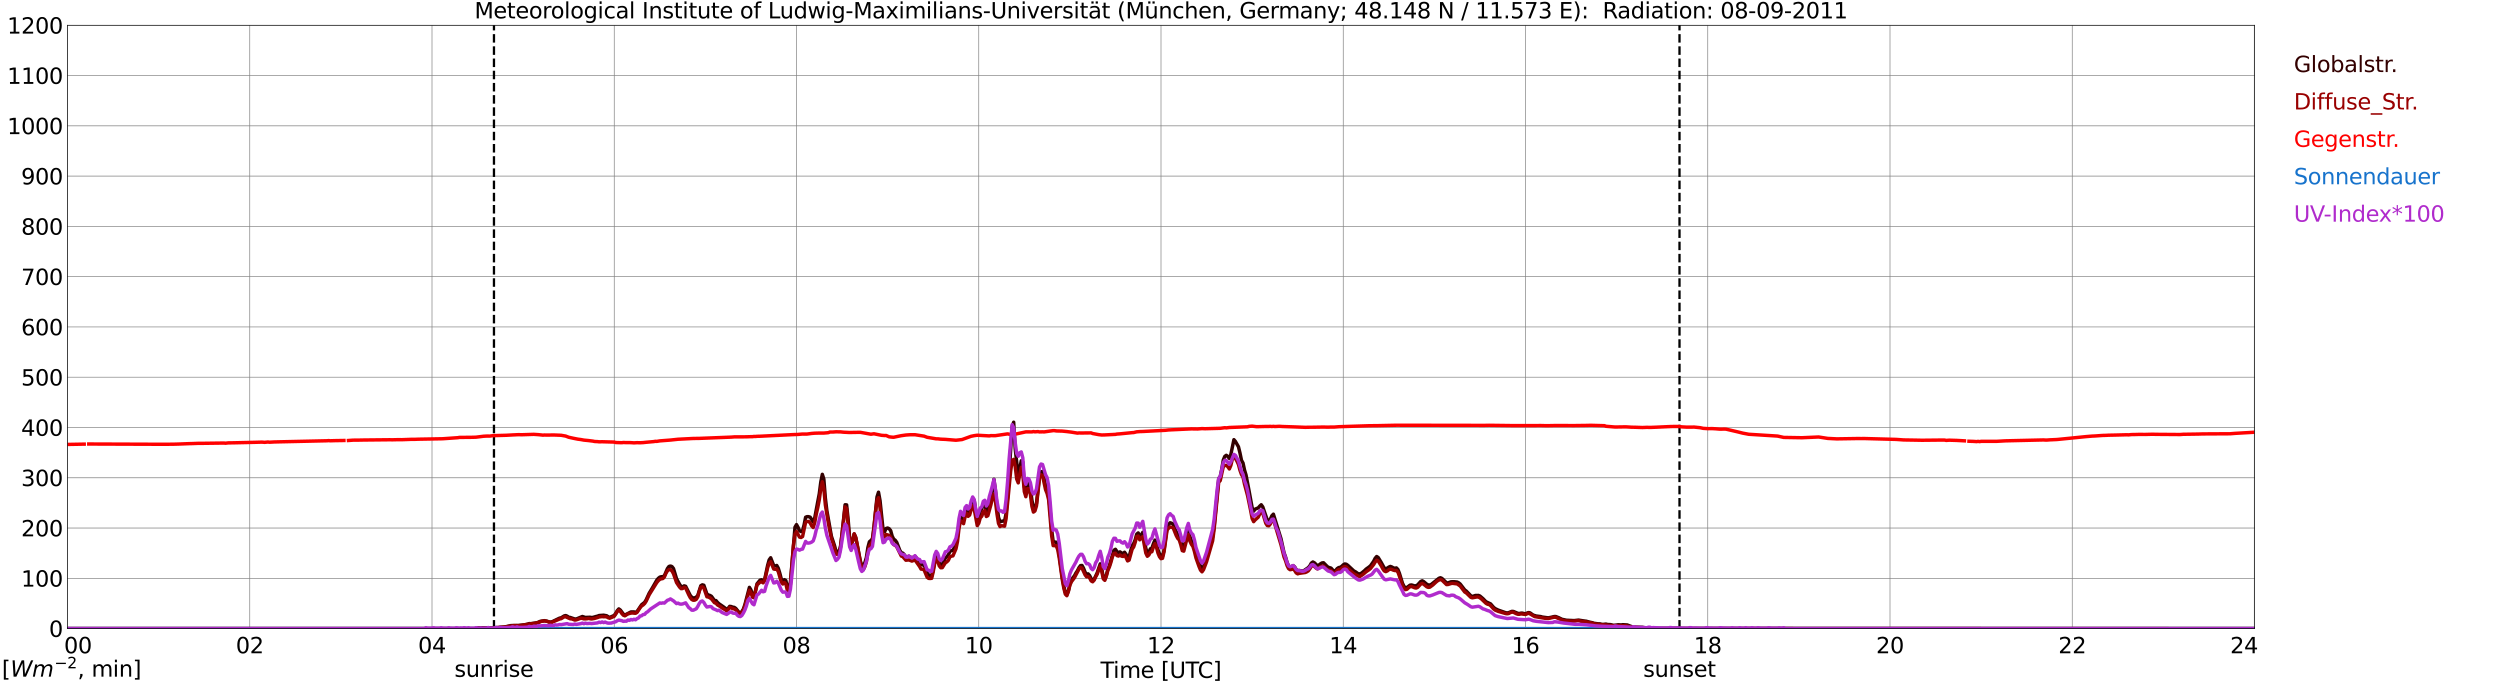 <?xml version="1.0" encoding="utf-8" standalone="no"?>
<!DOCTYPE svg PUBLIC "-//W3C//DTD SVG 1.1//EN"
  "http://www.w3.org/Graphics/SVG/1.1/DTD/svg11.dtd">
<svg xmlns:xlink="http://www.w3.org/1999/xlink" width="1085.4pt" height="296.64pt" viewBox="0 0 1085.4 296.64" xmlns="http://www.w3.org/2000/svg" version="1.1">
 <defs>
  <style type="text/css">*{stroke-linejoin: round; stroke-linecap: butt}</style>
 </defs>
 <g id="figure_1">
  <g id="patch_1">
   <path d="M 0 296.64 
L 1085.4 296.64 
L 1085.4 0 
L 0 0 
z
" style="fill: #ffffff"/>
  </g>
  <g id="axes_1">
   <g id="patch_2">
    <path d="M 29.306 272.909 
L 978.814 272.909 
L 978.814 10.976 
L 29.306 10.976 
z
" style="fill: #ffffff"/>
   </g>
   <g id="patch_3">
    <path d="M 978.814 272.909 
L 978.814 272.909 
L 978.814 10.976 
L 978.814 10.976 
z
" clip-path="url(#pc424ca30a6)" style="fill: #d3d3d3; opacity: 0.25; stroke: #d3d3d3; stroke-linejoin: miter"/>
   </g>
   <g id="matplotlib.axis_1">
    <g id="xtick_1">
     <g id="line2d_1">
      <path d="M 29.306 272.909 
L 29.306 10.976 
" clip-path="url(#pc424ca30a6)" style="fill: none; stroke: #808080; stroke-width: 0.3; stroke-linecap: square"/>
     </g>
     <g id="line2d_2"/>
     <g id="text_1">
      <!--    00 -->
      <g transform="translate(18.733 283.627) scale(0.095 -0.095)">
       <defs>
        <path id="DejaVuSans-20" transform="scale(0.016)"/>
        <path id="DejaVuSans-30" d="M 2034 4250 
Q 1547 4250 1301 3770 
Q 1056 3291 1056 2328 
Q 1056 1369 1301 889 
Q 1547 409 2034 409 
Q 2525 409 2770 889 
Q 3016 1369 3016 2328 
Q 3016 3291 2770 3770 
Q 2525 4250 2034 4250 
z
M 2034 4750 
Q 2819 4750 3233 4129 
Q 3647 3509 3647 2328 
Q 3647 1150 3233 529 
Q 2819 -91 2034 -91 
Q 1250 -91 836 529 
Q 422 1150 422 2328 
Q 422 3509 836 4129 
Q 1250 4750 2034 4750 
z
" transform="scale(0.016)"/>
       </defs>
       <use xlink:href="#DejaVuSans-20"/>
       <use xlink:href="#DejaVuSans-20" transform="translate(31.787 0)"/>
       <use xlink:href="#DejaVuSans-20" transform="translate(63.574 0)"/>
       <use xlink:href="#DejaVuSans-30" transform="translate(95.361 0)"/>
       <use xlink:href="#DejaVuSans-30" transform="translate(158.984 0)"/>
      </g>
     </g>
    </g>
    <g id="xtick_2">
     <g id="line2d_3">
      <path d="M 108.431 272.909 
L 108.431 10.976 
" clip-path="url(#pc424ca30a6)" style="fill: none; stroke: #808080; stroke-width: 0.3; stroke-linecap: square"/>
     </g>
     <g id="line2d_4"/>
     <g id="text_2">
      <!-- 02 -->
      <g transform="translate(102.387 283.627) scale(0.095 -0.095)">
       <defs>
        <path id="DejaVuSans-32" d="M 1228 531 
L 3431 531 
L 3431 0 
L 469 0 
L 469 531 
Q 828 903 1448 1529 
Q 2069 2156 2228 2338 
Q 2531 2678 2651 2914 
Q 2772 3150 2772 3378 
Q 2772 3750 2511 3984 
Q 2250 4219 1831 4219 
Q 1534 4219 1204 4116 
Q 875 4013 500 3803 
L 500 4441 
Q 881 4594 1212 4672 
Q 1544 4750 1819 4750 
Q 2544 4750 2975 4387 
Q 3406 4025 3406 3419 
Q 3406 3131 3298 2873 
Q 3191 2616 2906 2266 
Q 2828 2175 2409 1742 
Q 1991 1309 1228 531 
z
" transform="scale(0.016)"/>
       </defs>
       <use xlink:href="#DejaVuSans-30"/>
       <use xlink:href="#DejaVuSans-32" transform="translate(63.623 0)"/>
      </g>
     </g>
    </g>
    <g id="xtick_3">
     <g id="line2d_5">
      <path d="M 187.557 272.909 
L 187.557 10.976 
" clip-path="url(#pc424ca30a6)" style="fill: none; stroke: #808080; stroke-width: 0.3; stroke-linecap: square"/>
     </g>
     <g id="line2d_6"/>
     <g id="text_3">
      <!-- 04 -->
      <g transform="translate(181.513 283.627) scale(0.095 -0.095)">
       <defs>
        <path id="DejaVuSans-34" d="M 2419 4116 
L 825 1625 
L 2419 1625 
L 2419 4116 
z
M 2253 4666 
L 3047 4666 
L 3047 1625 
L 3713 1625 
L 3713 1100 
L 3047 1100 
L 3047 0 
L 2419 0 
L 2419 1100 
L 313 1100 
L 313 1709 
L 2253 4666 
z
" transform="scale(0.016)"/>
       </defs>
       <use xlink:href="#DejaVuSans-30"/>
       <use xlink:href="#DejaVuSans-34" transform="translate(63.623 0)"/>
      </g>
     </g>
    </g>
    <g id="xtick_4">
     <g id="line2d_7">
      <path d="M 266.683 272.909 
L 266.683 10.976 
" clip-path="url(#pc424ca30a6)" style="fill: none; stroke: #808080; stroke-width: 0.3; stroke-linecap: square"/>
     </g>
     <g id="line2d_8"/>
     <g id="text_4">
      <!-- 06 -->
      <g transform="translate(260.638 283.627) scale(0.095 -0.095)">
       <defs>
        <path id="DejaVuSans-36" d="M 2113 2584 
Q 1688 2584 1439 2293 
Q 1191 2003 1191 1497 
Q 1191 994 1439 701 
Q 1688 409 2113 409 
Q 2538 409 2786 701 
Q 3034 994 3034 1497 
Q 3034 2003 2786 2293 
Q 2538 2584 2113 2584 
z
M 3366 4563 
L 3366 3988 
Q 3128 4100 2886 4159 
Q 2644 4219 2406 4219 
Q 1781 4219 1451 3797 
Q 1122 3375 1075 2522 
Q 1259 2794 1537 2939 
Q 1816 3084 2150 3084 
Q 2853 3084 3261 2657 
Q 3669 2231 3669 1497 
Q 3669 778 3244 343 
Q 2819 -91 2113 -91 
Q 1303 -91 875 529 
Q 447 1150 447 2328 
Q 447 3434 972 4092 
Q 1497 4750 2381 4750 
Q 2619 4750 2861 4703 
Q 3103 4656 3366 4563 
z
" transform="scale(0.016)"/>
       </defs>
       <use xlink:href="#DejaVuSans-30"/>
       <use xlink:href="#DejaVuSans-36" transform="translate(63.623 0)"/>
      </g>
     </g>
    </g>
    <g id="xtick_5">
     <g id="line2d_9">
      <path d="M 345.808 272.909 
L 345.808 10.976 
" clip-path="url(#pc424ca30a6)" style="fill: none; stroke: #808080; stroke-width: 0.3; stroke-linecap: square"/>
     </g>
     <g id="line2d_10"/>
     <g id="text_5">
      <!-- 08 -->
      <g transform="translate(339.764 283.627) scale(0.095 -0.095)">
       <defs>
        <path id="DejaVuSans-38" d="M 2034 2216 
Q 1584 2216 1326 1975 
Q 1069 1734 1069 1313 
Q 1069 891 1326 650 
Q 1584 409 2034 409 
Q 2484 409 2743 651 
Q 3003 894 3003 1313 
Q 3003 1734 2745 1975 
Q 2488 2216 2034 2216 
z
M 1403 2484 
Q 997 2584 770 2862 
Q 544 3141 544 3541 
Q 544 4100 942 4425 
Q 1341 4750 2034 4750 
Q 2731 4750 3128 4425 
Q 3525 4100 3525 3541 
Q 3525 3141 3298 2862 
Q 3072 2584 2669 2484 
Q 3125 2378 3379 2068 
Q 3634 1759 3634 1313 
Q 3634 634 3220 271 
Q 2806 -91 2034 -91 
Q 1263 -91 848 271 
Q 434 634 434 1313 
Q 434 1759 690 2068 
Q 947 2378 1403 2484 
z
M 1172 3481 
Q 1172 3119 1398 2916 
Q 1625 2713 2034 2713 
Q 2441 2713 2670 2916 
Q 2900 3119 2900 3481 
Q 2900 3844 2670 4047 
Q 2441 4250 2034 4250 
Q 1625 4250 1398 4047 
Q 1172 3844 1172 3481 
z
" transform="scale(0.016)"/>
       </defs>
       <use xlink:href="#DejaVuSans-30"/>
       <use xlink:href="#DejaVuSans-38" transform="translate(63.623 0)"/>
      </g>
     </g>
    </g>
    <g id="xtick_6">
     <g id="line2d_11">
      <path d="M 424.934 272.909 
L 424.934 10.976 
" clip-path="url(#pc424ca30a6)" style="fill: none; stroke: #808080; stroke-width: 0.3; stroke-linecap: square"/>
     </g>
     <g id="line2d_12"/>
     <g id="text_6">
      <!-- 10 -->
      <g transform="translate(418.89 283.627) scale(0.095 -0.095)">
       <defs>
        <path id="DejaVuSans-31" d="M 794 531 
L 1825 531 
L 1825 4091 
L 703 3866 
L 703 4441 
L 1819 4666 
L 2450 4666 
L 2450 531 
L 3481 531 
L 3481 0 
L 794 0 
L 794 531 
z
" transform="scale(0.016)"/>
       </defs>
       <use xlink:href="#DejaVuSans-31"/>
       <use xlink:href="#DejaVuSans-30" transform="translate(63.623 0)"/>
      </g>
     </g>
    </g>
    <g id="xtick_7">
     <g id="line2d_13">
      <path d="M 504.06 272.909 
L 504.06 10.976 
" clip-path="url(#pc424ca30a6)" style="fill: none; stroke: #808080; stroke-width: 0.3; stroke-linecap: square"/>
     </g>
     <g id="line2d_14"/>
     <g id="text_7">
      <!-- 12 -->
      <g transform="translate(498.015 283.627) scale(0.095 -0.095)">
       <use xlink:href="#DejaVuSans-31"/>
       <use xlink:href="#DejaVuSans-32" transform="translate(63.623 0)"/>
      </g>
     </g>
    </g>
    <g id="xtick_8">
     <g id="line2d_15">
      <path d="M 583.185 272.909 
L 583.185 10.976 
" clip-path="url(#pc424ca30a6)" style="fill: none; stroke: #808080; stroke-width: 0.3; stroke-linecap: square"/>
     </g>
     <g id="line2d_16"/>
     <g id="text_8">
      <!-- 14 -->
      <g transform="translate(577.141 283.627) scale(0.095 -0.095)">
       <use xlink:href="#DejaVuSans-31"/>
       <use xlink:href="#DejaVuSans-34" transform="translate(63.623 0)"/>
      </g>
     </g>
    </g>
    <g id="xtick_9">
     <g id="line2d_17">
      <path d="M 662.311 272.909 
L 662.311 10.976 
" clip-path="url(#pc424ca30a6)" style="fill: none; stroke: #808080; stroke-width: 0.3; stroke-linecap: square"/>
     </g>
     <g id="line2d_18"/>
     <g id="text_9">
      <!-- 16 -->
      <g transform="translate(656.267 283.627) scale(0.095 -0.095)">
       <use xlink:href="#DejaVuSans-31"/>
       <use xlink:href="#DejaVuSans-36" transform="translate(63.623 0)"/>
      </g>
     </g>
    </g>
    <g id="xtick_10">
     <g id="line2d_19">
      <path d="M 741.437 272.909 
L 741.437 10.976 
" clip-path="url(#pc424ca30a6)" style="fill: none; stroke: #808080; stroke-width: 0.3; stroke-linecap: square"/>
     </g>
     <g id="line2d_20"/>
     <g id="text_10">
      <!-- 18 -->
      <g transform="translate(735.392 283.627) scale(0.095 -0.095)">
       <use xlink:href="#DejaVuSans-31"/>
       <use xlink:href="#DejaVuSans-38" transform="translate(63.623 0)"/>
      </g>
     </g>
    </g>
    <g id="xtick_11">
     <g id="line2d_21">
      <path d="M 820.562 272.909 
L 820.562 10.976 
" clip-path="url(#pc424ca30a6)" style="fill: none; stroke: #808080; stroke-width: 0.3; stroke-linecap: square"/>
     </g>
     <g id="line2d_22"/>
     <g id="text_11">
      <!-- 20 -->
      <g transform="translate(814.518 283.627) scale(0.095 -0.095)">
       <use xlink:href="#DejaVuSans-32"/>
       <use xlink:href="#DejaVuSans-30" transform="translate(63.623 0)"/>
      </g>
     </g>
    </g>
    <g id="xtick_12">
     <g id="line2d_23">
      <path d="M 899.688 272.909 
L 899.688 10.976 
" clip-path="url(#pc424ca30a6)" style="fill: none; stroke: #808080; stroke-width: 0.3; stroke-linecap: square"/>
     </g>
     <g id="line2d_24"/>
     <g id="text_12">
      <!-- 22 -->
      <g transform="translate(893.644 283.627) scale(0.095 -0.095)">
       <use xlink:href="#DejaVuSans-32"/>
       <use xlink:href="#DejaVuSans-32" transform="translate(63.623 0)"/>
      </g>
     </g>
    </g>
    <g id="xtick_13">
     <g id="line2d_25">
      <path d="M 978.814 272.909 
L 978.814 10.976 
" clip-path="url(#pc424ca30a6)" style="fill: none; stroke: #808080; stroke-width: 0.3; stroke-linecap: square"/>
     </g>
     <g id="line2d_26"/>
     <g id="text_13">
      <!-- 24    -->
      <g transform="translate(968.241 283.627) scale(0.095 -0.095)">
       <use xlink:href="#DejaVuSans-32"/>
       <use xlink:href="#DejaVuSans-34" transform="translate(63.623 0)"/>
       <use xlink:href="#DejaVuSans-20" transform="translate(127.246 0)"/>
       <use xlink:href="#DejaVuSans-20" transform="translate(159.033 0)"/>
       <use xlink:href="#DejaVuSans-20" transform="translate(190.82 0)"/>
      </g>
     </g>
    </g>
    <g id="text_14">
     <!-- Time [UTC] -->
     <g transform="translate(477.806 294.322) scale(0.095 -0.095)">
      <defs>
       <path id="DejaVuSans-54" d="M -19 4666 
L 3928 4666 
L 3928 4134 
L 2272 4134 
L 2272 0 
L 1638 0 
L 1638 4134 
L -19 4134 
L -19 4666 
z
" transform="scale(0.016)"/>
       <path id="DejaVuSans-69" d="M 603 3500 
L 1178 3500 
L 1178 0 
L 603 0 
L 603 3500 
z
M 603 4863 
L 1178 4863 
L 1178 4134 
L 603 4134 
L 603 4863 
z
" transform="scale(0.016)"/>
       <path id="DejaVuSans-6d" d="M 3328 2828 
Q 3544 3216 3844 3400 
Q 4144 3584 4550 3584 
Q 5097 3584 5394 3201 
Q 5691 2819 5691 2113 
L 5691 0 
L 5113 0 
L 5113 2094 
Q 5113 2597 4934 2840 
Q 4756 3084 4391 3084 
Q 3944 3084 3684 2787 
Q 3425 2491 3425 1978 
L 3425 0 
L 2847 0 
L 2847 2094 
Q 2847 2600 2669 2842 
Q 2491 3084 2119 3084 
Q 1678 3084 1418 2786 
Q 1159 2488 1159 1978 
L 1159 0 
L 581 0 
L 581 3500 
L 1159 3500 
L 1159 2956 
Q 1356 3278 1631 3431 
Q 1906 3584 2284 3584 
Q 2666 3584 2933 3390 
Q 3200 3197 3328 2828 
z
" transform="scale(0.016)"/>
       <path id="DejaVuSans-65" d="M 3597 1894 
L 3597 1613 
L 953 1613 
Q 991 1019 1311 708 
Q 1631 397 2203 397 
Q 2534 397 2845 478 
Q 3156 559 3463 722 
L 3463 178 
Q 3153 47 2828 -22 
Q 2503 -91 2169 -91 
Q 1331 -91 842 396 
Q 353 884 353 1716 
Q 353 2575 817 3079 
Q 1281 3584 2069 3584 
Q 2775 3584 3186 3129 
Q 3597 2675 3597 1894 
z
M 3022 2063 
Q 3016 2534 2758 2815 
Q 2500 3097 2075 3097 
Q 1594 3097 1305 2825 
Q 1016 2553 972 2059 
L 3022 2063 
z
" transform="scale(0.016)"/>
       <path id="DejaVuSans-5b" d="M 550 4863 
L 1875 4863 
L 1875 4416 
L 1125 4416 
L 1125 -397 
L 1875 -397 
L 1875 -844 
L 550 -844 
L 550 4863 
z
" transform="scale(0.016)"/>
       <path id="DejaVuSans-55" d="M 556 4666 
L 1191 4666 
L 1191 1831 
Q 1191 1081 1462 751 
Q 1734 422 2344 422 
Q 2950 422 3222 751 
Q 3494 1081 3494 1831 
L 3494 4666 
L 4128 4666 
L 4128 1753 
Q 4128 841 3676 375 
Q 3225 -91 2344 -91 
Q 1459 -91 1007 375 
Q 556 841 556 1753 
L 556 4666 
z
" transform="scale(0.016)"/>
       <path id="DejaVuSans-43" d="M 4122 4306 
L 4122 3641 
Q 3803 3938 3442 4084 
Q 3081 4231 2675 4231 
Q 1875 4231 1450 3742 
Q 1025 3253 1025 2328 
Q 1025 1406 1450 917 
Q 1875 428 2675 428 
Q 3081 428 3442 575 
Q 3803 722 4122 1019 
L 4122 359 
Q 3791 134 3420 21 
Q 3050 -91 2638 -91 
Q 1578 -91 968 557 
Q 359 1206 359 2328 
Q 359 3453 968 4101 
Q 1578 4750 2638 4750 
Q 3056 4750 3426 4639 
Q 3797 4528 4122 4306 
z
" transform="scale(0.016)"/>
       <path id="DejaVuSans-5d" d="M 1947 4863 
L 1947 -844 
L 622 -844 
L 622 -397 
L 1369 -397 
L 1369 4416 
L 622 4416 
L 622 4863 
L 1947 4863 
z
" transform="scale(0.016)"/>
      </defs>
      <use xlink:href="#DejaVuSans-54"/>
      <use xlink:href="#DejaVuSans-69" transform="translate(57.959 0)"/>
      <use xlink:href="#DejaVuSans-6d" transform="translate(85.742 0)"/>
      <use xlink:href="#DejaVuSans-65" transform="translate(183.154 0)"/>
      <use xlink:href="#DejaVuSans-20" transform="translate(244.678 0)"/>
      <use xlink:href="#DejaVuSans-5b" transform="translate(276.465 0)"/>
      <use xlink:href="#DejaVuSans-55" transform="translate(315.479 0)"/>
      <use xlink:href="#DejaVuSans-54" transform="translate(388.672 0)"/>
      <use xlink:href="#DejaVuSans-43" transform="translate(443.881 0)"/>
      <use xlink:href="#DejaVuSans-5d" transform="translate(513.705 0)"/>
     </g>
    </g>
   </g>
   <g id="matplotlib.axis_2">
    <g id="ytick_1">
     <g id="line2d_27">
      <path d="M 29.306 272.909 
L 978.814 272.909 
" clip-path="url(#pc424ca30a6)" style="fill: none; stroke: #808080; stroke-width: 0.3; stroke-linecap: square"/>
     </g>
     <g id="line2d_28"/>
     <g id="text_15">
      <!-- 0 -->
      <g transform="translate(21.261 276.518) scale(0.095 -0.095)">
       <use xlink:href="#DejaVuSans-30"/>
      </g>
     </g>
    </g>
    <g id="ytick_2">
     <g id="line2d_29">
      <path d="M 29.306 251.081 
L 978.814 251.081 
" clip-path="url(#pc424ca30a6)" style="fill: none; stroke: #808080; stroke-width: 0.3; stroke-linecap: square"/>
     </g>
     <g id="line2d_30"/>
     <g id="text_16">
      <!-- 100 -->
      <g transform="translate(9.173 254.69) scale(0.095 -0.095)">
       <use xlink:href="#DejaVuSans-31"/>
       <use xlink:href="#DejaVuSans-30" transform="translate(63.623 0)"/>
       <use xlink:href="#DejaVuSans-30" transform="translate(127.246 0)"/>
      </g>
     </g>
    </g>
    <g id="ytick_3">
     <g id="line2d_31">
      <path d="M 29.306 229.253 
L 978.814 229.253 
" clip-path="url(#pc424ca30a6)" style="fill: none; stroke: #808080; stroke-width: 0.3; stroke-linecap: square"/>
     </g>
     <g id="line2d_32"/>
     <g id="text_17">
      <!-- 200 -->
      <g transform="translate(9.173 232.863) scale(0.095 -0.095)">
       <use xlink:href="#DejaVuSans-32"/>
       <use xlink:href="#DejaVuSans-30" transform="translate(63.623 0)"/>
       <use xlink:href="#DejaVuSans-30" transform="translate(127.246 0)"/>
      </g>
     </g>
    </g>
    <g id="ytick_4">
     <g id="line2d_33">
      <path d="M 29.306 207.426 
L 978.814 207.426 
" clip-path="url(#pc424ca30a6)" style="fill: none; stroke: #808080; stroke-width: 0.3; stroke-linecap: square"/>
     </g>
     <g id="line2d_34"/>
     <g id="text_18">
      <!-- 300 -->
      <g transform="translate(9.173 211.035) scale(0.095 -0.095)">
       <defs>
        <path id="DejaVuSans-33" d="M 2597 2516 
Q 3050 2419 3304 2112 
Q 3559 1806 3559 1356 
Q 3559 666 3084 287 
Q 2609 -91 1734 -91 
Q 1441 -91 1130 -33 
Q 819 25 488 141 
L 488 750 
Q 750 597 1062 519 
Q 1375 441 1716 441 
Q 2309 441 2620 675 
Q 2931 909 2931 1356 
Q 2931 1769 2642 2001 
Q 2353 2234 1838 2234 
L 1294 2234 
L 1294 2753 
L 1863 2753 
Q 2328 2753 2575 2939 
Q 2822 3125 2822 3475 
Q 2822 3834 2567 4026 
Q 2313 4219 1838 4219 
Q 1578 4219 1281 4162 
Q 984 4106 628 3988 
L 628 4550 
Q 988 4650 1302 4700 
Q 1616 4750 1894 4750 
Q 2613 4750 3031 4423 
Q 3450 4097 3450 3541 
Q 3450 3153 3228 2886 
Q 3006 2619 2597 2516 
z
" transform="scale(0.016)"/>
       </defs>
       <use xlink:href="#DejaVuSans-33"/>
       <use xlink:href="#DejaVuSans-30" transform="translate(63.623 0)"/>
       <use xlink:href="#DejaVuSans-30" transform="translate(127.246 0)"/>
      </g>
     </g>
    </g>
    <g id="ytick_5">
     <g id="line2d_35">
      <path d="M 29.306 185.598 
L 978.814 185.598 
" clip-path="url(#pc424ca30a6)" style="fill: none; stroke: #808080; stroke-width: 0.3; stroke-linecap: square"/>
     </g>
     <g id="line2d_36"/>
     <g id="text_19">
      <!-- 400 -->
      <g transform="translate(9.173 189.207) scale(0.095 -0.095)">
       <use xlink:href="#DejaVuSans-34"/>
       <use xlink:href="#DejaVuSans-30" transform="translate(63.623 0)"/>
       <use xlink:href="#DejaVuSans-30" transform="translate(127.246 0)"/>
      </g>
     </g>
    </g>
    <g id="ytick_6">
     <g id="line2d_37">
      <path d="M 29.306 163.77 
L 978.814 163.77 
" clip-path="url(#pc424ca30a6)" style="fill: none; stroke: #808080; stroke-width: 0.3; stroke-linecap: square"/>
     </g>
     <g id="line2d_38"/>
     <g id="text_20">
      <!-- 500 -->
      <g transform="translate(9.173 167.379) scale(0.095 -0.095)">
       <defs>
        <path id="DejaVuSans-35" d="M 691 4666 
L 3169 4666 
L 3169 4134 
L 1269 4134 
L 1269 2991 
Q 1406 3038 1543 3061 
Q 1681 3084 1819 3084 
Q 2600 3084 3056 2656 
Q 3513 2228 3513 1497 
Q 3513 744 3044 326 
Q 2575 -91 1722 -91 
Q 1428 -91 1123 -41 
Q 819 9 494 109 
L 494 744 
Q 775 591 1075 516 
Q 1375 441 1709 441 
Q 2250 441 2565 725 
Q 2881 1009 2881 1497 
Q 2881 1984 2565 2268 
Q 2250 2553 1709 2553 
Q 1456 2553 1204 2497 
Q 953 2441 691 2322 
L 691 4666 
z
" transform="scale(0.016)"/>
       </defs>
       <use xlink:href="#DejaVuSans-35"/>
       <use xlink:href="#DejaVuSans-30" transform="translate(63.623 0)"/>
       <use xlink:href="#DejaVuSans-30" transform="translate(127.246 0)"/>
      </g>
     </g>
    </g>
    <g id="ytick_7">
     <g id="line2d_39">
      <path d="M 29.306 141.942 
L 978.814 141.942 
" clip-path="url(#pc424ca30a6)" style="fill: none; stroke: #808080; stroke-width: 0.3; stroke-linecap: square"/>
     </g>
     <g id="line2d_40"/>
     <g id="text_21">
      <!-- 600 -->
      <g transform="translate(9.173 145.551) scale(0.095 -0.095)">
       <use xlink:href="#DejaVuSans-36"/>
       <use xlink:href="#DejaVuSans-30" transform="translate(63.623 0)"/>
       <use xlink:href="#DejaVuSans-30" transform="translate(127.246 0)"/>
      </g>
     </g>
    </g>
    <g id="ytick_8">
     <g id="line2d_41">
      <path d="M 29.306 120.114 
L 978.814 120.114 
" clip-path="url(#pc424ca30a6)" style="fill: none; stroke: #808080; stroke-width: 0.3; stroke-linecap: square"/>
     </g>
     <g id="line2d_42"/>
     <g id="text_22">
      <!-- 700 -->
      <g transform="translate(9.173 123.724) scale(0.095 -0.095)">
       <defs>
        <path id="DejaVuSans-37" d="M 525 4666 
L 3525 4666 
L 3525 4397 
L 1831 0 
L 1172 0 
L 2766 4134 
L 525 4134 
L 525 4666 
z
" transform="scale(0.016)"/>
       </defs>
       <use xlink:href="#DejaVuSans-37"/>
       <use xlink:href="#DejaVuSans-30" transform="translate(63.623 0)"/>
       <use xlink:href="#DejaVuSans-30" transform="translate(127.246 0)"/>
      </g>
     </g>
    </g>
    <g id="ytick_9">
     <g id="line2d_43">
      <path d="M 29.306 98.287 
L 978.814 98.287 
" clip-path="url(#pc424ca30a6)" style="fill: none; stroke: #808080; stroke-width: 0.3; stroke-linecap: square"/>
     </g>
     <g id="line2d_44"/>
     <g id="text_23">
      <!-- 800 -->
      <g transform="translate(9.173 101.896) scale(0.095 -0.095)">
       <use xlink:href="#DejaVuSans-38"/>
       <use xlink:href="#DejaVuSans-30" transform="translate(63.623 0)"/>
       <use xlink:href="#DejaVuSans-30" transform="translate(127.246 0)"/>
      </g>
     </g>
    </g>
    <g id="ytick_10">
     <g id="line2d_45">
      <path d="M 29.306 76.459 
L 978.814 76.459 
" clip-path="url(#pc424ca30a6)" style="fill: none; stroke: #808080; stroke-width: 0.3; stroke-linecap: square"/>
     </g>
     <g id="line2d_46"/>
     <g id="text_24">
      <!-- 900 -->
      <g transform="translate(9.173 80.068) scale(0.095 -0.095)">
       <defs>
        <path id="DejaVuSans-39" d="M 703 97 
L 703 672 
Q 941 559 1184 500 
Q 1428 441 1663 441 
Q 2288 441 2617 861 
Q 2947 1281 2994 2138 
Q 2813 1869 2534 1725 
Q 2256 1581 1919 1581 
Q 1219 1581 811 2004 
Q 403 2428 403 3163 
Q 403 3881 828 4315 
Q 1253 4750 1959 4750 
Q 2769 4750 3195 4129 
Q 3622 3509 3622 2328 
Q 3622 1225 3098 567 
Q 2575 -91 1691 -91 
Q 1453 -91 1209 -44 
Q 966 3 703 97 
z
M 1959 2075 
Q 2384 2075 2632 2365 
Q 2881 2656 2881 3163 
Q 2881 3666 2632 3958 
Q 2384 4250 1959 4250 
Q 1534 4250 1286 3958 
Q 1038 3666 1038 3163 
Q 1038 2656 1286 2365 
Q 1534 2075 1959 2075 
z
" transform="scale(0.016)"/>
       </defs>
       <use xlink:href="#DejaVuSans-39"/>
       <use xlink:href="#DejaVuSans-30" transform="translate(63.623 0)"/>
       <use xlink:href="#DejaVuSans-30" transform="translate(127.246 0)"/>
      </g>
     </g>
    </g>
    <g id="ytick_11">
     <g id="line2d_47">
      <path d="M 29.306 54.631 
L 978.814 54.631 
" clip-path="url(#pc424ca30a6)" style="fill: none; stroke: #808080; stroke-width: 0.3; stroke-linecap: square"/>
     </g>
     <g id="line2d_48"/>
     <g id="text_25">
      <!-- 1000 -->
      <g transform="translate(3.128 58.24) scale(0.095 -0.095)">
       <use xlink:href="#DejaVuSans-31"/>
       <use xlink:href="#DejaVuSans-30" transform="translate(63.623 0)"/>
       <use xlink:href="#DejaVuSans-30" transform="translate(127.246 0)"/>
       <use xlink:href="#DejaVuSans-30" transform="translate(190.869 0)"/>
      </g>
     </g>
    </g>
    <g id="ytick_12">
     <g id="line2d_49">
      <path d="M 29.306 32.803 
L 978.814 32.803 
" clip-path="url(#pc424ca30a6)" style="fill: none; stroke: #808080; stroke-width: 0.3; stroke-linecap: square"/>
     </g>
     <g id="line2d_50"/>
     <g id="text_26">
      <!-- 1100 -->
      <g transform="translate(3.128 36.413) scale(0.095 -0.095)">
       <use xlink:href="#DejaVuSans-31"/>
       <use xlink:href="#DejaVuSans-31" transform="translate(63.623 0)"/>
       <use xlink:href="#DejaVuSans-30" transform="translate(127.246 0)"/>
       <use xlink:href="#DejaVuSans-30" transform="translate(190.869 0)"/>
      </g>
     </g>
    </g>
    <g id="ytick_13">
     <g id="line2d_51">
      <path d="M 29.306 10.976 
L 978.814 10.976 
" clip-path="url(#pc424ca30a6)" style="fill: none; stroke: #808080; stroke-width: 0.3; stroke-linecap: square"/>
     </g>
     <g id="line2d_52"/>
     <g id="text_27">
      <!-- 1200 -->
      <g transform="translate(3.128 14.585) scale(0.095 -0.095)">
       <use xlink:href="#DejaVuSans-31"/>
       <use xlink:href="#DejaVuSans-32" transform="translate(63.623 0)"/>
       <use xlink:href="#DejaVuSans-30" transform="translate(127.246 0)"/>
       <use xlink:href="#DejaVuSans-30" transform="translate(190.869 0)"/>
      </g>
     </g>
    </g>
   </g>
   <g id="line2d_53">
    <path d="M 214.46 272.909 
L 214.46 10.976 
" clip-path="url(#pc424ca30a6)" style="fill: none; stroke-dasharray: 3.7,1.6; stroke-dashoffset: 0; stroke: #000000"/>
   </g>
   <g id="line2d_54">
    <path d="M 729.172 272.909 
L 729.172 10.976 
" clip-path="url(#pc424ca30a6)" style="fill: none; stroke-dasharray: 3.7,1.6; stroke-dashoffset: 0; stroke: #000000"/>
   </g>
   <g id="line2d_55">
    <path d="M 29.306 272.909 
L 206.679 272.909 
L 207.339 272.693 
L 207.998 272.605 
L 209.976 272.605 
L 211.954 272.575 
L 213.273 272.634 
L 213.932 272.516 
L 216.57 272.426 
L 217.229 272.309 
L 218.548 272.278 
L 219.867 272.042 
L 221.845 271.597 
L 223.823 271.569 
L 225.142 271.538 
L 227.779 271.241 
L 229.098 270.975 
L 229.757 270.739 
L 230.417 270.767 
L 233.054 270.383 
L 233.714 270.176 
L 234.373 269.82 
L 236.351 269.464 
L 237.67 269.761 
L 238.329 270.028 
L 238.989 270.086 
L 239.648 269.969 
L 242.945 268.369 
L 243.604 268.251 
L 244.923 267.421 
L 245.583 267.244 
L 246.242 267.511 
L 246.901 267.984 
L 247.561 268.074 
L 249.539 268.755 
L 250.198 268.755 
L 252.836 267.659 
L 254.155 268.074 
L 256.133 267.984 
L 256.792 268.102 
L 257.451 268.043 
L 258.77 267.659 
L 259.43 267.511 
L 260.089 267.244 
L 262.067 267.096 
L 263.386 267.332 
L 264.045 267.777 
L 264.705 268.074 
L 266.023 267.48 
L 266.683 267.183 
L 267.342 266.295 
L 268.002 265.112 
L 268.661 264.37 
L 269.32 264.846 
L 270.639 266.622 
L 271.298 267.037 
L 273.936 265.675 
L 275.255 265.675 
L 275.914 265.821 
L 276.573 265.527 
L 278.552 262.565 
L 279.87 261.528 
L 280.53 260.432 
L 281.849 257.56 
L 283.167 255.368 
L 285.145 251.902 
L 285.805 251.103 
L 286.464 250.57 
L 287.124 250.391 
L 287.783 250.363 
L 288.442 249.977 
L 289.761 246.866 
L 290.42 245.949 
L 291.08 245.742 
L 291.739 245.978 
L 292.399 246.838 
L 293.717 251.221 
L 295.036 253.679 
L 295.696 254.626 
L 296.355 254.774 
L 297.014 254.36 
L 297.674 254.539 
L 299.652 258.476 
L 300.311 259.277 
L 300.971 259.633 
L 301.63 259.572 
L 302.289 259.247 
L 302.949 258.535 
L 304.267 254.301 
L 304.927 253.916 
L 305.586 254.093 
L 306.905 257.885 
L 307.564 258.33 
L 308.224 258.507 
L 308.883 258.891 
L 310.202 260.729 
L 310.861 260.757 
L 311.521 261.556 
L 312.18 262.15 
L 314.158 263.512 
L 315.477 264.518 
L 316.136 264.134 
L 316.796 263.246 
L 317.455 263.335 
L 318.114 263.601 
L 318.774 263.689 
L 319.433 264.134 
L 320.752 265.762 
L 321.411 266.088 
L 322.071 265.555 
L 322.73 264.459 
L 323.39 262.565 
L 325.368 255.012 
L 326.027 256.108 
L 326.686 258.417 
L 327.346 258.922 
L 328.005 256.464 
L 328.665 253.471 
L 329.983 251.873 
L 330.643 251.694 
L 331.302 252.227 
L 331.961 251.666 
L 333.28 245.445 
L 333.94 243.077 
L 334.599 242.158 
L 335.918 245.563 
L 336.577 245.742 
L 337.236 245.504 
L 337.896 246.689 
L 338.555 248.852 
L 339.215 251.428 
L 339.874 252.434 
L 340.533 251.666 
L 341.193 252.05 
L 341.852 255.012 
L 342.512 255.811 
L 343.171 252.731 
L 345.149 228.889 
L 345.808 227.765 
L 346.468 228.95 
L 347.127 230.43 
L 347.787 230.786 
L 348.446 230.399 
L 349.105 227.882 
L 349.765 224.565 
L 350.424 224.298 
L 351.083 224.329 
L 351.743 224.536 
L 353.062 226.61 
L 353.721 224.862 
L 355.04 217.813 
L 355.699 214.347 
L 356.359 209.253 
L 357.018 205.937 
L 357.677 207.98 
L 358.337 216.244 
L 358.996 221.751 
L 360.315 229.186 
L 360.974 232.859 
L 362.293 236.828 
L 362.952 239.285 
L 363.612 239.285 
L 364.271 239.728 
L 364.93 237.063 
L 365.59 231.674 
L 366.909 219.145 
L 367.568 219.204 
L 368.227 225.543 
L 368.887 233.748 
L 369.546 237.301 
L 370.865 231.851 
L 371.524 233.392 
L 373.502 243.433 
L 374.162 245.563 
L 374.821 245.86 
L 375.481 244.29 
L 376.14 242.068 
L 376.799 237.716 
L 377.459 235.197 
L 378.118 234.664 
L 378.777 233.865 
L 379.437 228.743 
L 380.756 215.77 
L 381.415 213.697 
L 382.074 217.34 
L 383.393 230.015 
L 384.053 230.873 
L 384.712 229.452 
L 385.371 229.245 
L 386.031 229.541 
L 386.69 230.371 
L 387.349 232.77 
L 388.009 234.073 
L 388.668 234.547 
L 389.328 235.465 
L 390.646 238.901 
L 391.306 239.966 
L 391.965 240.143 
L 392.624 240.855 
L 393.284 241.743 
L 393.943 241.715 
L 394.603 241.507 
L 395.921 242.188 
L 396.581 241.922 
L 397.24 241.507 
L 399.218 243.876 
L 399.878 245.061 
L 401.196 245.417 
L 401.856 246.748 
L 402.515 248.615 
L 403.175 249.682 
L 404.493 250.094 
L 405.153 247.311 
L 405.812 243.579 
L 406.471 241.446 
L 407.131 242.129 
L 407.79 244.231 
L 408.45 245.358 
L 409.109 245.15 
L 410.428 242.247 
L 411.087 241.715 
L 411.746 240.855 
L 412.406 239.462 
L 413.065 238.988 
L 413.725 239.019 
L 415.043 235.909 
L 415.703 232.918 
L 416.362 227.468 
L 417.022 224.004 
L 417.681 224.27 
L 418.34 225.78 
L 419 222.847 
L 419.659 220.952 
L 420.318 222.463 
L 420.978 222.373 
L 422.297 216.835 
L 422.956 217.25 
L 424.275 225.601 
L 424.934 225.038 
L 425.593 222.107 
L 426.253 220.893 
L 426.912 218.968 
L 427.572 218.612 
L 428.231 221.9 
L 428.89 221.9 
L 430.209 216.096 
L 430.869 212.896 
L 431.528 208.098 
L 432.187 212.985 
L 432.847 219.531 
L 433.506 224.565 
L 434.165 226.52 
L 435.484 226.195 
L 436.144 226.283 
L 436.803 222.967 
L 437.462 215.888 
L 439.44 185.115 
L 440.1 183.308 
L 440.759 194.8 
L 442.078 206.736 
L 443.397 200.043 
L 444.056 200.635 
L 444.716 211.178 
L 445.375 214.467 
L 446.034 211.001 
L 446.694 209.964 
L 447.353 211.889 
L 448.012 217.132 
L 448.672 220.479 
L 449.331 220.627 
L 449.991 218.671 
L 451.309 206.587 
L 451.969 204.841 
L 452.628 204.693 
L 453.947 210.735 
L 454.606 212.273 
L 455.266 214.585 
L 455.925 221.456 
L 456.584 230.046 
L 457.244 235.11 
L 457.903 235.317 
L 458.563 235.404 
L 459.222 237.004 
L 459.881 240.885 
L 461.2 250.688 
L 461.859 254.449 
L 462.519 257.173 
L 463.178 258.182 
L 463.838 256.582 
L 464.497 253.65 
L 465.156 252.05 
L 465.816 250.806 
L 466.475 250.007 
L 467.134 248.763 
L 467.794 247.785 
L 468.453 246.454 
L 469.113 245.563 
L 469.772 245.504 
L 470.431 246.72 
L 471.091 248.407 
L 471.75 249.354 
L 472.409 249.147 
L 473.069 249.887 
L 473.728 251.19 
L 474.388 251.961 
L 475.047 251.487 
L 476.366 248.673 
L 477.685 244.795 
L 478.344 247.045 
L 479.003 250.481 
L 479.663 251.428 
L 480.322 249.828 
L 480.981 247.073 
L 481.641 245.535 
L 483.619 238.901 
L 484.278 238.486 
L 484.938 239.462 
L 485.597 239.997 
L 486.256 239.611 
L 487.575 240.44 
L 488.235 239.759 
L 488.894 240.706 
L 489.553 242.276 
L 490.213 241.774 
L 491.532 236.769 
L 492.191 235.998 
L 492.85 234.398 
L 493.51 231.91 
L 494.169 231.377 
L 494.828 233.005 
L 495.488 232.266 
L 496.147 231.111 
L 496.807 233.955 
L 497.466 238.072 
L 498.125 240.143 
L 498.785 239.759 
L 499.444 238.279 
L 500.103 238.013 
L 500.763 236.057 
L 501.422 234.488 
L 502.082 235.998 
L 502.741 238.722 
L 503.4 240.471 
L 504.06 241.359 
L 504.719 241.446 
L 505.379 238.871 
L 506.697 228.95 
L 507.357 227.706 
L 508.016 226.964 
L 508.675 227.171 
L 509.335 227.498 
L 510.654 230.873 
L 511.313 232.117 
L 511.972 233.095 
L 512.632 234.902 
L 513.291 237.509 
L 513.95 237.834 
L 515.269 232.652 
L 515.929 230.43 
L 516.588 232.918 
L 517.247 234.723 
L 517.907 235.612 
L 518.566 237.626 
L 519.226 240.351 
L 519.885 242.365 
L 521.204 245.683 
L 521.863 246.807 
L 522.522 246.185 
L 523.841 242.514 
L 526.479 233.036 
L 527.138 228.446 
L 529.116 207.773 
L 529.776 206.884 
L 530.435 203.715 
L 531.094 199.747 
L 531.754 198.147 
L 532.413 197.673 
L 533.073 198.177 
L 533.732 199.035 
L 534.391 197.258 
L 535.71 190.891 
L 536.369 191.662 
L 537.688 193.971 
L 538.348 196.667 
L 539.007 199.836 
L 539.666 201.019 
L 540.326 204.071 
L 540.985 206.262 
L 542.304 213.164 
L 543.623 220.389 
L 544.282 221.9 
L 544.941 221.042 
L 546.26 220.509 
L 546.919 219.739 
L 547.579 219.145 
L 548.238 220.064 
L 550.216 225.809 
L 550.876 226.047 
L 551.535 225.366 
L 552.195 223.914 
L 552.854 223.233 
L 556.151 233.865 
L 557.47 239.966 
L 558.129 241.802 
L 558.788 244.114 
L 559.448 245.711 
L 560.107 246.185 
L 560.766 245.978 
L 561.426 245.563 
L 562.085 246.126 
L 562.745 247.252 
L 563.404 247.726 
L 564.063 247.667 
L 565.382 247.933 
L 566.042 247.785 
L 568.02 246.423 
L 568.679 245.652 
L 569.338 244.467 
L 569.998 243.994 
L 570.657 244.349 
L 571.976 245.624 
L 572.635 245.327 
L 573.295 244.795 
L 573.954 244.408 
L 574.613 244.321 
L 575.932 245.652 
L 576.592 246.246 
L 577.91 246.661 
L 578.57 247.429 
L 579.229 247.964 
L 579.889 247.667 
L 580.548 246.866 
L 581.207 246.423 
L 581.867 246.305 
L 582.526 245.89 
L 583.185 245.238 
L 583.845 244.854 
L 584.504 244.971 
L 585.164 245.445 
L 587.801 247.903 
L 588.46 248.23 
L 589.779 249.178 
L 590.439 249.119 
L 591.098 248.852 
L 592.417 247.757 
L 593.076 247.104 
L 594.395 246.157 
L 595.054 245.594 
L 596.373 243.699 
L 597.032 242.396 
L 597.692 241.625 
L 598.351 242.04 
L 599.67 244.201 
L 600.989 246.6 
L 601.648 246.927 
L 602.307 246.661 
L 602.967 246.216 
L 603.626 245.919 
L 604.286 246.157 
L 604.945 246.541 
L 605.604 246.72 
L 606.264 246.571 
L 606.923 247.252 
L 607.582 248.94 
L 608.901 253.235 
L 609.561 254.597 
L 610.22 255.161 
L 610.879 255.041 
L 612.198 254.034 
L 612.858 253.975 
L 614.176 254.36 
L 614.836 254.301 
L 615.495 253.916 
L 616.814 252.465 
L 617.473 252.168 
L 618.133 252.524 
L 619.451 253.65 
L 620.111 253.975 
L 620.77 254.006 
L 621.429 253.709 
L 624.726 251.072 
L 625.386 250.837 
L 626.045 251.131 
L 628.023 253.028 
L 628.683 253.056 
L 630.001 252.583 
L 631.32 252.554 
L 632.639 252.701 
L 633.298 253.028 
L 633.958 253.561 
L 635.936 256.136 
L 636.595 256.612 
L 638.573 258.655 
L 639.233 258.981 
L 640.552 258.535 
L 641.87 258.507 
L 642.53 258.773 
L 643.848 259.899 
L 645.167 261.262 
L 647.145 262.178 
L 648.464 263.689 
L 649.123 264.224 
L 650.442 264.874 
L 653.739 266.029 
L 654.399 266.118 
L 655.058 265.97 
L 656.377 265.437 
L 657.036 265.468 
L 659.014 266.295 
L 659.674 266.356 
L 660.333 266.208 
L 660.992 266.208 
L 661.652 266.384 
L 662.311 266.443 
L 663.63 265.941 
L 664.289 266.088 
L 665.608 267.037 
L 666.927 267.452 
L 668.905 267.688 
L 669.564 267.895 
L 672.202 268.251 
L 673.521 267.984 
L 674.839 267.659 
L 675.499 267.688 
L 676.817 268.22 
L 678.136 268.873 
L 680.114 269.288 
L 683.411 269.436 
L 685.389 269.229 
L 688.027 269.643 
L 688.686 269.702 
L 690.005 270.086 
L 691.324 270.353 
L 691.983 270.591 
L 693.961 270.857 
L 694.621 270.857 
L 695.28 271.034 
L 695.939 271.095 
L 697.258 270.946 
L 697.918 271.123 
L 699.236 271.182 
L 700.555 271.51 
L 701.874 271.361 
L 702.533 271.241 
L 703.852 271.331 
L 704.511 271.213 
L 706.49 271.331 
L 707.808 271.835 
L 709.127 272.309 
L 713.083 272.337 
L 714.402 272.575 
L 715.062 272.813 
L 716.38 272.909 
L 727.59 272.813 
L 728.909 272.723 
L 730.227 272.909 
L 978.154 272.909 
L 978.154 272.909 
" clip-path="url(#pc424ca30a6)" style="fill: none; stroke: #330000; stroke-width: 1.5; stroke-linecap: square"/>
   </g>
   <g id="line2d_56">
    <path d="M 29.306 272.909 
L 206.679 272.909 
L 207.339 272.734 
L 213.932 272.649 
L 219.207 272.23 
L 222.504 271.684 
L 223.164 271.601 
L 225.142 271.643 
L 226.461 271.516 
L 230.417 270.844 
L 232.395 270.634 
L 234.373 270.047 
L 235.033 269.753 
L 236.351 269.587 
L 237.011 269.628 
L 238.989 270.215 
L 239.648 270.132 
L 242.286 269.041 
L 242.945 268.746 
L 243.604 268.62 
L 244.923 267.823 
L 245.583 267.781 
L 247.561 268.661 
L 248.22 268.705 
L 249.539 269.207 
L 250.198 269.124 
L 252.176 268.41 
L 252.836 268.495 
L 253.495 268.705 
L 254.814 268.661 
L 255.473 268.495 
L 256.792 268.746 
L 258.111 268.495 
L 259.43 268.115 
L 260.089 267.864 
L 261.408 267.696 
L 262.067 267.781 
L 262.726 267.738 
L 263.386 267.823 
L 264.045 268.201 
L 264.705 268.41 
L 266.683 267.57 
L 268.002 265.514 
L 268.661 264.926 
L 269.32 265.431 
L 269.98 266.395 
L 270.639 267.109 
L 271.298 267.36 
L 272.617 266.522 
L 273.936 266.186 
L 274.595 266.144 
L 275.914 266.269 
L 276.573 265.891 
L 277.892 263.876 
L 278.552 263.08 
L 279.211 262.658 
L 279.87 262.03 
L 280.53 261.021 
L 281.849 258.21 
L 285.145 252.921 
L 285.805 252.124 
L 286.464 251.535 
L 287.124 251.284 
L 287.783 251.199 
L 288.442 250.529 
L 289.102 248.933 
L 289.761 247.842 
L 290.42 247.296 
L 291.08 247.338 
L 291.739 247.883 
L 292.399 249.101 
L 293.717 252.921 
L 295.036 254.894 
L 295.696 255.564 
L 296.355 255.523 
L 297.014 254.977 
L 297.674 255.272 
L 298.992 258.169 
L 299.652 259.428 
L 300.311 260.266 
L 300.971 260.602 
L 301.63 260.561 
L 302.289 260.225 
L 302.949 259.133 
L 303.608 256.7 
L 304.267 254.936 
L 304.927 254.768 
L 305.586 255.313 
L 306.905 259.092 
L 307.564 259.218 
L 308.224 259.552 
L 308.883 260.015 
L 310.202 261.694 
L 310.861 261.903 
L 311.521 262.658 
L 312.839 263.416 
L 313.499 263.962 
L 314.818 264.717 
L 315.477 265.221 
L 316.136 264.675 
L 316.796 263.75 
L 317.455 263.918 
L 318.114 264.254 
L 318.774 264.381 
L 319.433 264.758 
L 320.752 266.227 
L 321.411 266.437 
L 322.071 265.976 
L 322.73 264.926 
L 323.39 263.204 
L 325.368 256.278 
L 326.027 257.245 
L 326.686 259.301 
L 327.346 259.511 
L 328.665 253.886 
L 329.324 253.382 
L 329.983 252.712 
L 330.643 252.626 
L 331.302 253.048 
L 331.961 252.166 
L 333.28 246.499 
L 333.94 244.441 
L 334.599 243.854 
L 335.918 247.045 
L 336.577 247.17 
L 337.236 247.001 
L 337.896 248.178 
L 339.215 252.795 
L 339.874 253.55 
L 340.533 252.88 
L 341.193 253.55 
L 341.852 256.405 
L 342.512 256.782 
L 343.171 253.718 
L 344.49 236.886 
L 345.149 231.975 
L 345.808 230.799 
L 347.127 233.191 
L 347.787 233.359 
L 348.446 232.94 
L 349.765 226.728 
L 350.424 226.392 
L 351.083 226.392 
L 351.743 227.022 
L 352.402 228.323 
L 353.062 229.037 
L 353.721 226.896 
L 354.38 223.286 
L 355.04 220.389 
L 355.699 216.988 
L 356.359 212.204 
L 357.018 209.139 
L 357.677 212.162 
L 358.337 219.256 
L 359.655 227.188 
L 360.974 233.948 
L 361.634 235.71 
L 362.952 240.58 
L 364.271 240.831 
L 364.93 237.6 
L 366.909 220.053 
L 367.568 220.808 
L 368.887 234.913 
L 369.546 237.6 
L 370.206 234.282 
L 370.865 231.766 
L 371.524 233.318 
L 372.184 236.55 
L 373.502 243.98 
L 374.162 246.624 
L 374.821 247.296 
L 375.481 246.037 
L 376.14 243.939 
L 376.799 239.951 
L 377.459 237.011 
L 378.118 236.214 
L 378.777 235.04 
L 379.437 229.415 
L 380.096 222.489 
L 380.756 217.2 
L 381.415 216.065 
L 382.074 220.599 
L 382.734 227.778 
L 383.393 232.772 
L 384.053 233.191 
L 384.712 232.058 
L 386.031 232.436 
L 386.69 233.235 
L 387.349 235.417 
L 388.009 236.465 
L 388.668 236.718 
L 389.328 237.391 
L 391.306 241.42 
L 391.965 241.671 
L 393.284 243.225 
L 394.603 243.099 
L 395.921 243.603 
L 397.24 243.099 
L 399.218 245.91 
L 399.878 247.087 
L 400.537 247.128 
L 401.196 247.423 
L 402.515 250.612 
L 403.175 251.116 
L 403.834 251.157 
L 404.493 251.074 
L 405.153 248.305 
L 405.812 244.609 
L 406.471 242.721 
L 407.131 243.603 
L 407.79 245.7 
L 408.45 246.499 
L 409.109 246.456 
L 410.428 244.358 
L 411.087 243.939 
L 411.746 243.267 
L 412.406 241.798 
L 413.065 241.462 
L 413.725 241.335 
L 415.043 238.27 
L 415.703 235.123 
L 416.362 229.371 
L 417.022 226.141 
L 417.681 226.518 
L 418.34 227.356 
L 419 224.377 
L 419.659 222.823 
L 420.318 224.167 
L 420.978 223.622 
L 421.637 221.271 
L 422.297 219.549 
L 422.956 221.061 
L 424.275 228.197 
L 424.934 227.188 
L 425.593 224.84 
L 426.253 224.126 
L 426.912 222.111 
L 427.572 221.69 
L 428.231 224.25 
L 428.89 223.873 
L 430.209 219.13 
L 430.869 216.274 
L 431.528 214.472 
L 432.187 217.702 
L 432.847 223.117 
L 433.506 227.232 
L 434.165 228.616 
L 434.825 228.238 
L 436.144 228.448 
L 436.803 225.174 
L 438.781 204.564 
L 439.44 199.989 
L 440.1 199.443 
L 440.759 202.508 
L 441.419 208.006 
L 442.078 209.643 
L 442.737 205.906 
L 443.397 202.885 
L 444.056 205.74 
L 444.716 213.422 
L 445.375 215.646 
L 446.034 212.162 
L 446.694 212.162 
L 447.353 214.681 
L 448.012 219.802 
L 448.672 222.321 
L 449.331 221.858 
L 449.991 219.634 
L 451.309 207.46 
L 451.969 206.118 
L 452.628 206.496 
L 453.947 212.623 
L 454.606 214.26 
L 455.266 216.947 
L 456.584 232.604 
L 457.244 236.886 
L 458.563 236.928 
L 459.222 238.648 
L 459.881 242.302 
L 461.2 251.703 
L 461.859 255.313 
L 462.519 257.959 
L 463.178 258.629 
L 463.838 256.824 
L 464.497 254.095 
L 465.156 252.585 
L 466.475 250.821 
L 468.453 247.045 
L 469.113 246.373 
L 469.772 246.667 
L 471.091 249.562 
L 471.75 250.444 
L 472.409 250.276 
L 473.069 250.906 
L 473.728 252.207 
L 474.388 252.585 
L 475.047 251.871 
L 475.706 250.402 
L 476.366 249.269 
L 477.025 247.213 
L 477.685 245.659 
L 478.344 248.136 
L 479.003 251.326 
L 479.663 251.956 
L 480.322 250.193 
L 480.981 247.674 
L 481.641 246.205 
L 482.3 244.19 
L 482.96 241.756 
L 483.619 240.285 
L 484.278 240.161 
L 484.938 241.211 
L 485.597 241.42 
L 486.256 240.916 
L 486.916 241.462 
L 487.575 241.588 
L 488.235 240.916 
L 488.894 242.09 
L 489.553 243.518 
L 490.213 243.182 
L 491.532 238.438 
L 492.191 237.474 
L 492.85 235.5 
L 493.51 232.94 
L 494.169 232.73 
L 494.828 234.368 
L 495.488 233.486 
L 496.147 232.981 
L 497.466 240.119 
L 498.125 241.503 
L 498.785 240.957 
L 499.444 239.698 
L 500.103 239.53 
L 500.763 237.432 
L 501.422 236.046 
L 502.082 237.557 
L 502.741 240.119 
L 503.4 241.713 
L 504.06 242.553 
L 504.719 242.385 
L 505.379 239.573 
L 506.697 230.129 
L 507.357 229.33 
L 508.016 228.784 
L 508.675 228.911 
L 509.335 229.162 
L 510.654 232.479 
L 511.313 233.737 
L 511.972 234.409 
L 512.632 236.465 
L 513.291 239.069 
L 513.95 239.279 
L 515.269 234.117 
L 515.929 232.143 
L 516.588 234.872 
L 517.247 236.299 
L 517.907 237.223 
L 518.566 239.405 
L 519.226 242.175 
L 520.544 245.91 
L 521.204 247.506 
L 521.863 248.261 
L 522.522 247.338 
L 523.841 243.895 
L 526.479 234.787 
L 527.138 229.707 
L 529.116 209.349 
L 529.776 208.678 
L 531.094 202.632 
L 531.754 202.045 
L 532.413 202.045 
L 533.073 202.632 
L 533.732 203.599 
L 534.391 202.045 
L 535.051 199.275 
L 535.71 198.393 
L 536.369 199.065 
L 537.029 200.198 
L 537.688 201.667 
L 538.348 204.186 
L 539.007 206.033 
L 539.666 207.083 
L 540.326 210.23 
L 541.644 215.183 
L 542.963 221.566 
L 543.623 225.091 
L 544.282 226.477 
L 544.941 225.719 
L 546.26 224.545 
L 546.919 223.159 
L 547.579 222.194 
L 548.238 222.823 
L 549.557 227.188 
L 550.216 228.197 
L 550.876 228.28 
L 551.535 227.483 
L 552.195 225.887 
L 552.854 225.51 
L 556.151 236.509 
L 557.47 241.798 
L 558.129 243.435 
L 558.788 245.532 
L 559.448 246.877 
L 560.107 247.338 
L 560.766 247.213 
L 561.426 246.96 
L 562.085 247.674 
L 562.745 248.724 
L 563.404 249.143 
L 564.063 248.933 
L 566.701 248.556 
L 567.36 248.261 
L 568.02 247.842 
L 568.679 246.96 
L 569.338 245.827 
L 569.998 245.532 
L 570.657 245.91 
L 571.317 246.582 
L 571.976 247.001 
L 572.635 246.624 
L 573.295 246.037 
L 573.954 245.827 
L 574.613 245.786 
L 575.932 247.045 
L 576.592 247.379 
L 577.91 247.715 
L 578.57 248.47 
L 579.229 248.933 
L 579.889 248.556 
L 580.548 247.674 
L 581.207 247.255 
L 581.867 247.255 
L 583.185 246.205 
L 583.845 245.954 
L 584.504 246.163 
L 587.142 248.597 
L 587.801 249.101 
L 589.779 250.151 
L 590.439 250.276 
L 591.757 249.396 
L 593.076 248.261 
L 594.395 247.338 
L 595.054 246.792 
L 596.373 245.113 
L 597.032 244.022 
L 597.692 243.225 
L 598.351 243.559 
L 599.67 245.659 
L 600.329 246.918 
L 600.989 247.883 
L 601.648 248.178 
L 602.307 247.883 
L 602.967 247.338 
L 603.626 247.087 
L 604.286 247.255 
L 604.945 247.547 
L 605.604 247.715 
L 606.264 247.674 
L 606.923 248.387 
L 607.582 250.193 
L 608.901 254.181 
L 609.561 255.482 
L 610.22 255.986 
L 610.879 255.818 
L 611.539 255.187 
L 612.198 254.726 
L 612.858 254.641 
L 614.176 255.187 
L 614.836 255.313 
L 615.495 255.019 
L 616.814 253.593 
L 617.473 253.299 
L 618.133 253.676 
L 619.451 254.768 
L 620.111 255.019 
L 620.77 254.936 
L 622.089 253.971 
L 623.408 252.753 
L 624.067 252.207 
L 624.726 251.83 
L 625.386 251.62 
L 626.045 251.871 
L 628.023 253.803 
L 628.683 253.761 
L 630.001 253.34 
L 630.661 253.257 
L 631.98 253.425 
L 632.639 253.508 
L 633.958 254.432 
L 635.936 257.036 
L 636.595 257.413 
L 638.573 259.343 
L 639.233 259.552 
L 641.211 259.175 
L 641.87 259.218 
L 642.53 259.552 
L 643.189 260.057 
L 645.167 261.947 
L 645.827 262.325 
L 646.486 262.449 
L 647.145 262.912 
L 648.464 264.381 
L 649.123 264.885 
L 650.442 265.431 
L 653.739 266.395 
L 654.399 266.478 
L 655.058 266.354 
L 655.717 265.976 
L 656.377 265.767 
L 657.036 265.808 
L 658.355 266.478 
L 659.014 266.69 
L 659.674 266.69 
L 660.333 266.522 
L 661.652 266.69 
L 662.311 266.773 
L 663.63 266.227 
L 664.289 266.522 
L 666.267 267.696 
L 668.246 268.032 
L 670.883 268.452 
L 672.202 268.537 
L 674.839 267.95 
L 675.499 268.032 
L 678.136 269.207 
L 679.455 269.543 
L 682.752 269.711 
L 684.071 269.587 
L 684.73 269.46 
L 685.389 269.46 
L 686.708 269.796 
L 688.027 269.879 
L 689.346 270.132 
L 691.324 270.551 
L 691.983 270.802 
L 693.961 271.097 
L 697.258 271.348 
L 698.577 271.516 
L 699.896 271.643 
L 705.83 271.643 
L 708.468 272.271 
L 717.04 272.817 
L 717.699 272.734 
L 719.018 272.817 
L 720.337 272.817 
L 978.154 272.909 
L 978.154 272.909 
" clip-path="url(#pc424ca30a6)" style="fill: none; stroke: #990000; stroke-width: 1.5; stroke-linecap: square"/>
   </g>
   <g id="line2d_57">
    <path d="M 29.306 192.954 
L 36.559 192.821 
M 38.537 192.77 
L 71.506 192.893 
L 75.462 192.849 
L 77.441 192.794 
L 82.056 192.613 
L 83.375 192.58 
L 86.013 192.482 
L 87.991 192.474 
L 97.222 192.351 
L 97.881 192.425 
L 99.2 192.275 
L 101.178 192.257 
L 110.41 192.043 
L 113.707 191.952 
L 114.366 192.004 
M 115.685 191.969 
L 116.344 191.902 
L 117.003 191.993 
L 118.982 191.886 
L 120.96 191.834 
L 142.06 191.356 
L 142.719 191.29 
L 143.379 191.369 
L 145.357 191.306 
L 149.313 191.24 
M 151.291 191.242 
L 153.269 191.101 
L 155.247 191.092 
L 157.885 191.039 
L 163.819 190.976 
L 169.094 190.922 
L 170.413 190.939 
L 172.391 190.891 
L 174.37 190.898 
L 178.326 190.751 
L 180.304 190.732 
L 181.623 190.681 
L 192.173 190.489 
L 198.767 190.027 
L 199.426 189.911 
L 204.042 189.867 
L 205.36 189.85 
L 206.679 189.804 
L 209.976 189.396 
L 211.295 189.33 
L 212.614 189.337 
L 213.932 189.151 
L 217.229 189.051 
L 219.867 188.977 
L 222.504 188.833 
L 225.142 188.708 
L 226.461 188.75 
L 231.736 188.575 
L 233.714 188.706 
L 235.033 188.841 
L 235.692 188.922 
L 236.351 188.865 
L 237.67 188.898 
L 240.308 188.85 
L 241.626 188.898 
L 243.604 188.979 
L 245.583 189.324 
L 246.901 189.83 
L 248.88 190.271 
L 250.858 190.662 
L 252.176 190.836 
L 253.495 191.081 
L 255.473 191.271 
L 257.451 191.522 
L 258.111 191.672 
L 259.43 191.734 
L 260.089 191.819 
L 261.408 191.786 
L 266.683 191.934 
L 267.342 192.124 
L 269.98 192.205 
L 270.639 192.109 
L 271.958 192.17 
L 273.277 192.146 
L 274.595 192.222 
L 275.255 192.273 
L 276.573 192.19 
L 277.892 192.227 
L 279.211 192.159 
L 280.53 192.017 
L 283.827 191.723 
L 284.486 191.607 
L 285.145 191.631 
L 286.464 191.413 
L 291.08 191.057 
L 294.377 190.705 
L 300.971 190.365 
L 303.608 190.328 
L 317.455 189.782 
L 318.774 189.677 
L 320.752 189.677 
L 324.049 189.649 
L 325.368 189.597 
L 326.686 189.588 
L 327.346 189.481 
L 328.005 189.511 
L 328.665 189.431 
L 329.983 189.398 
L 344.49 188.68 
L 346.468 188.612 
L 348.446 188.44 
L 349.765 188.455 
L 350.424 188.444 
L 352.402 188.18 
L 353.721 188.075 
L 355.699 188.016 
L 357.677 188.016 
L 358.996 187.909 
L 359.655 187.839 
L 360.315 187.569 
L 361.634 187.571 
L 362.952 187.471 
L 364.93 187.506 
L 366.249 187.647 
L 368.887 187.778 
L 370.206 187.743 
L 373.502 187.691 
L 378.118 188.518 
L 379.437 188.331 
L 382.734 188.996 
L 384.053 189.092 
L 384.712 189.066 
L 386.031 189.653 
L 387.349 189.802 
L 388.009 189.839 
L 389.328 189.557 
L 391.306 189.154 
L 393.284 188.872 
L 395.262 188.734 
L 397.24 188.737 
L 401.196 189.354 
L 402.515 189.85 
L 406.471 190.526 
L 407.131 190.522 
L 408.45 190.673 
L 410.428 190.756 
L 415.043 191.133 
L 417.681 190.836 
L 419 190.358 
L 421.637 189.409 
L 422.956 189.147 
L 424.275 188.959 
L 429.55 189.252 
L 430.209 189.129 
L 431.528 189.145 
L 432.187 189.14 
L 433.506 188.946 
L 437.462 188.372 
L 439.44 188.778 
L 440.759 188.496 
L 445.375 187.501 
L 448.012 187.516 
L 448.672 187.372 
L 449.331 187.49 
L 450.65 187.381 
L 451.309 187.523 
L 452.628 187.479 
L 453.287 187.521 
L 457.244 186.96 
L 457.903 186.971 
L 458.563 187.095 
L 461.2 187.169 
L 463.178 187.368 
L 465.156 187.617 
L 467.794 188.045 
L 468.453 187.97 
L 469.772 187.994 
L 471.75 187.957 
L 473.728 187.942 
L 474.388 188.217 
L 477.025 188.702 
L 478.344 188.854 
L 479.663 188.82 
L 480.981 188.754 
L 484.278 188.588 
L 484.938 188.451 
L 486.256 188.357 
L 487.575 188.226 
L 491.532 187.835 
L 492.191 187.8 
L 493.51 187.481 
L 494.828 187.375 
L 496.147 187.333 
L 506.038 186.818 
L 507.357 186.667 
L 517.247 186.202 
L 519.885 186.246 
L 521.863 186.082 
L 523.182 186.137 
L 529.776 185.956 
L 531.754 185.694 
L 532.413 185.77 
L 533.732 185.6 
L 541.644 185.299 
L 542.304 185.115 
L 543.623 185.013 
L 545.601 185.255 
L 549.557 185.15 
L 550.876 185.144 
L 551.535 185.107 
L 552.195 185.181 
L 552.854 185.1 
L 553.513 185.181 
L 555.491 185.085 
L 556.81 185.174 
L 558.129 185.216 
L 562.085 185.349 
L 566.701 185.528 
L 568.679 185.484 
L 569.998 185.484 
L 574.613 185.408 
L 576.592 185.46 
L 577.91 185.403 
L 579.229 185.421 
L 581.207 185.264 
L 584.504 185.155 
L 594.395 184.836 
L 598.351 184.794 
L 606.264 184.62 
L 644.508 184.685 
L 646.486 184.644 
L 657.036 184.781 
L 665.608 184.777 
L 668.905 184.755 
L 671.542 184.819 
L 675.499 184.742 
L 683.411 184.77 
L 688.686 184.701 
L 690.664 184.653 
L 696.599 184.816 
L 697.258 185.076 
L 701.215 185.393 
L 703.852 185.353 
L 705.83 185.318 
L 708.468 185.48 
L 709.786 185.495 
L 713.083 185.613 
L 715.062 185.534 
L 716.38 185.574 
L 719.018 185.473 
L 722.315 185.321 
L 725.612 185.174 
L 726.93 185.159 
L 728.909 185.168 
L 730.227 185.336 
L 732.205 185.443 
L 734.184 185.447 
L 735.502 185.419 
L 738.14 185.687 
L 739.459 185.971 
L 741.437 186.102 
L 743.415 186.085 
L 744.734 186.154 
L 746.712 186.322 
L 748.69 186.281 
L 749.349 186.312 
L 754.624 187.545 
L 756.602 188.047 
L 759.24 188.54 
L 769.79 189.202 
L 771.768 189.33 
L 774.406 189.909 
L 782.318 190.046 
L 789.572 189.723 
L 793.528 190.341 
L 795.506 190.441 
L 797.484 190.54 
L 806.715 190.389 
L 808.034 190.409 
L 809.353 190.391 
L 823.2 190.769 
L 826.497 191.004 
L 831.772 191.09 
L 834.409 191.144 
L 842.322 191.061 
L 844.3 191.07 
L 844.959 191.21 
L 846.278 191.111 
L 849.575 191.214 
L 852.872 191.393 
M 854.85 191.57 
L 856.828 191.635 
L 858.147 191.727 
L 858.806 191.622 
L 859.466 191.734 
L 860.125 191.611 
L 866.719 191.618 
L 870.675 191.395 
L 887.16 191.004 
L 888.479 191.074 
L 889.797 190.97 
L 891.775 190.882 
L 893.094 190.815 
L 896.391 190.489 
L 905.622 189.564 
L 908.26 189.341 
L 909.579 189.284 
L 912.876 189.049 
L 914.194 189.014 
L 915.513 188.946 
L 918.151 188.894 
L 923.426 188.758 
L 924.085 188.802 
L 925.404 188.673 
L 926.723 188.656 
L 928.701 188.599 
L 931.338 188.617 
L 934.635 188.529 
L 935.954 188.573 
L 946.504 188.654 
L 947.823 188.551 
L 954.417 188.451 
L 956.395 188.392 
L 968.264 188.322 
L 970.242 188.158 
L 978.154 187.698 
L 978.154 187.698 
" clip-path="url(#pc424ca30a6)" style="fill: none; stroke: #ff0000; stroke-width: 1.5; stroke-linecap: square"/>
   </g>
   <g id="line2d_58">
    <path d="M 29.306 272.909 
L 978.154 272.909 
L 978.154 272.909 
" clip-path="url(#pc424ca30a6)" style="fill: none; stroke: #1773cc; stroke-width: 1.5; stroke-linecap: square"/>
   </g>
   <g id="line2d_59">
    <path d="M 29.306 272.909 
L 184.26 272.909 
L 184.92 272.538 
L 185.579 272.756 
L 187.557 272.778 
L 188.217 272.538 
L 188.876 272.756 
L 190.854 272.778 
L 191.513 272.538 
L 192.173 272.734 
L 194.151 272.778 
L 194.81 272.538 
L 195.47 272.734 
L 197.448 272.778 
L 198.107 272.538 
L 199.426 272.778 
L 200.085 272.647 
L 200.745 272.778 
L 201.404 272.516 
L 202.723 272.756 
L 203.382 272.538 
L 204.042 272.756 
L 206.02 272.756 
L 206.679 272.494 
L 207.339 272.691 
L 207.998 272.734 
L 208.657 272.625 
L 209.317 272.734 
L 211.295 272.712 
L 211.954 272.45 
L 212.614 272.669 
L 214.592 272.691 
L 215.251 272.407 
L 216.57 272.647 
L 217.229 272.363 
L 217.889 272.56 
L 220.526 272.45 
L 221.845 272.385 
L 222.504 272.123 
L 223.164 272.319 
L 223.823 272.385 
L 224.482 272.145 
L 225.142 272.385 
L 227.12 272.385 
L 229.098 272.276 
L 229.757 271.97 
L 230.417 272.145 
L 231.076 272.188 
L 231.736 271.861 
L 233.054 271.97 
L 233.714 271.621 
L 234.373 271.752 
L 236.351 271.577 
L 238.329 271.686 
L 238.989 271.446 
L 239.648 271.599 
L 240.308 271.621 
L 240.967 271.272 
L 241.626 271.381 
L 242.286 271.315 
L 242.945 271.119 
L 243.604 271.206 
L 246.242 270.748 
L 246.901 271.032 
L 248.88 271.141 
L 249.539 270.922 
L 250.198 271.097 
L 252.176 270.77 
L 252.836 270.53 
L 253.495 270.792 
L 254.155 270.53 
L 254.814 270.726 
L 256.133 270.639 
L 256.792 270.726 
L 259.43 270.442 
L 260.089 270.115 
L 260.748 270.311 
L 261.408 270.006 
L 262.067 270.311 
L 262.726 270.071 
L 263.386 270.377 
L 264.045 270.551 
L 265.364 270.508 
L 267.342 269.918 
L 268.002 269.482 
L 268.661 269.22 
L 269.98 269.482 
L 270.639 269.787 
L 271.298 269.678 
L 271.958 269.7 
L 272.617 269.198 
L 273.277 269.329 
L 273.936 268.958 
L 274.595 269.154 
L 275.255 268.849 
L 275.914 269.089 
L 276.573 268.565 
L 277.233 268.281 
L 277.892 267.452 
L 278.552 267.365 
L 279.211 266.797 
L 279.87 266.753 
L 280.53 265.989 
L 281.189 265.596 
L 282.508 264.374 
L 286.464 261.777 
L 287.124 261.908 
L 287.783 261.733 
L 288.442 261.842 
L 289.761 260.62 
L 290.42 260.401 
L 291.08 260.03 
L 292.399 260.86 
L 293.717 262.06 
L 294.377 261.842 
L 295.036 262.213 
L 295.696 262.301 
L 296.355 262.213 
L 297.674 261.733 
L 298.992 263.763 
L 299.652 264.221 
L 300.311 264.898 
L 300.971 264.942 
L 302.289 264.309 
L 302.949 263.283 
L 303.608 261.995 
L 304.267 261.144 
L 304.927 260.925 
L 305.586 261.558 
L 306.246 262.715 
L 306.905 263.545 
L 308.224 263.305 
L 308.883 263.436 
L 309.543 264.221 
L 310.861 264.767 
L 311.521 265.116 
L 312.18 264.92 
L 313.499 265.924 
L 315.477 266.753 
L 316.796 265.858 
L 317.455 265.684 
L 318.114 266.164 
L 318.774 266.273 
L 319.433 266.208 
L 320.093 267.059 
L 320.752 267.561 
L 321.411 267.692 
L 322.071 267.234 
L 322.73 266.186 
L 323.39 264.876 
L 324.049 263.108 
L 324.708 260.729 
L 325.368 259.812 
L 326.686 262.126 
L 327.346 262.562 
L 328.665 258.262 
L 329.324 257.913 
L 330.643 256.276 
L 331.302 256.931 
L 331.961 256.734 
L 332.621 254.29 
L 333.94 250.666 
L 334.599 249.815 
L 335.918 253.089 
L 336.577 253.002 
L 337.236 252.347 
L 337.896 253.089 
L 339.215 256.254 
L 339.874 257.106 
L 340.533 257.018 
L 341.193 257.127 
L 341.852 258.917 
L 342.512 258.852 
L 343.171 255.796 
L 344.49 243.31 
L 345.149 239.49 
L 345.808 238.355 
L 346.468 238.53 
L 347.127 238.857 
L 347.787 238.508 
L 348.446 238.377 
L 349.765 235.059 
L 350.424 235.758 
L 351.083 235.78 
L 351.743 235.649 
L 352.402 235.343 
L 353.062 234.841 
L 353.721 232.877 
L 354.38 230.061 
L 355.04 228.184 
L 356.359 223.207 
L 357.018 222.312 
L 357.677 224.953 
L 358.337 229.275 
L 358.996 232.418 
L 361.634 240.145 
L 362.952 243.354 
L 363.612 242.808 
L 364.271 241.87 
L 364.93 238.77 
L 366.249 230.432 
L 366.909 227.529 
L 367.568 228.315 
L 368.887 237.417 
L 369.546 238.988 
L 370.206 237.33 
L 370.865 236.5 
L 371.524 238.421 
L 372.843 244.183 
L 373.502 246.912 
L 374.162 248.091 
L 374.821 247.545 
L 376.14 243.747 
L 376.799 240.495 
L 377.459 238.399 
L 378.118 238.224 
L 378.777 237.242 
L 380.756 222.901 
L 381.415 222.509 
L 382.074 225.957 
L 382.734 231.851 
L 383.393 235.605 
L 384.053 235.343 
L 384.712 234.055 
L 386.031 233.575 
L 386.69 234.143 
L 387.349 235.845 
L 388.009 236.435 
L 388.668 236.587 
L 389.328 237.242 
L 390.646 239.752 
L 391.306 240.495 
L 392.624 240.909 
L 393.284 241.87 
L 393.943 241.892 
L 394.603 241.368 
L 395.262 241.913 
L 395.921 242.306 
L 396.581 241.913 
L 397.24 241.259 
L 397.899 242.132 
L 398.559 242.808 
L 399.218 242.896 
L 399.878 243.987 
L 401.196 243.834 
L 402.515 247.37 
L 403.175 247.545 
L 403.834 248.069 
L 404.493 248.003 
L 405.812 240.931 
L 406.471 239.381 
L 407.131 240.298 
L 407.79 242.634 
L 408.45 243.376 
L 409.109 242.765 
L 410.428 239.556 
L 411.087 239.425 
L 411.746 238.814 
L 412.406 237.417 
L 413.065 237.133 
L 413.725 236.5 
L 415.043 233.684 
L 415.703 230.388 
L 416.362 225.084 
L 417.022 221.985 
L 417.681 223.098 
L 418.34 223.818 
L 419 220.304 
L 419.659 219.518 
L 420.318 221.002 
L 420.978 220.282 
L 421.637 217.488 
L 422.297 215.764 
L 422.956 216.855 
L 423.615 221.155 
L 424.275 224.233 
L 425.593 220.566 
L 426.253 220.02 
L 426.912 217.641 
L 427.572 217.204 
L 428.231 219.693 
L 428.89 218.645 
L 429.55 215.502 
L 430.209 213.297 
L 431.528 208.255 
L 432.187 212.446 
L 432.847 217.575 
L 433.506 221.133 
L 434.165 221.875 
L 434.825 221.81 
L 435.484 222.421 
L 436.144 222.072 
L 436.803 216.811 
L 437.462 208.953 
L 438.122 199.284 
L 439.44 184.375 
L 440.1 185.663 
L 440.759 192.124 
L 441.419 196.883 
L 442.078 198.083 
L 442.737 196.533 
L 443.397 196.206 
L 444.056 198.76 
L 444.716 207.84 
L 445.375 210.241 
L 446.034 207.709 
L 446.694 207.949 
L 447.353 209.521 
L 448.012 213.101 
L 448.672 214.476 
L 449.331 213.996 
L 449.991 212.271 
L 451.309 202.711 
L 451.969 201.467 
L 452.628 201.663 
L 453.947 206.116 
L 454.606 207.36 
L 455.266 210.743 
L 455.925 217.816 
L 456.584 226.176 
L 457.244 230.214 
L 457.903 229.843 
L 458.563 230.105 
L 459.222 231.851 
L 459.881 235.889 
L 461.2 246.868 
L 462.519 253.373 
L 463.178 254.29 
L 463.838 252.238 
L 464.497 249.117 
L 465.156 247.501 
L 467.134 244.009 
L 467.794 242.546 
L 468.453 241.39 
L 469.113 240.669 
L 469.772 240.669 
L 470.431 241.739 
L 471.091 243.66 
L 471.75 244.751 
L 472.409 244.707 
L 473.069 245.188 
L 473.728 246.803 
L 474.388 247.348 
L 475.047 246.41 
L 475.706 244.293 
L 476.366 243.267 
L 477.025 241.106 
L 477.685 239.338 
L 478.344 242.066 
L 479.003 246.061 
L 479.663 246.846 
L 480.322 244.773 
L 480.981 241.913 
L 481.641 240.364 
L 482.3 238.05 
L 482.96 234.972 
L 483.619 233.684 
L 484.278 233.728 
L 484.938 235.016 
L 485.597 234.841 
L 486.256 234.819 
L 486.916 235.518 
L 487.575 235.802 
L 488.235 235.19 
L 488.894 235.976 
L 489.553 237.482 
L 490.213 236.98 
L 491.532 231.807 
L 492.85 229.275 
L 493.51 227.092 
L 494.169 227.114 
L 494.828 228.904 
L 496.147 226.35 
L 497.466 234.143 
L 498.125 236.216 
L 498.785 235.54 
L 499.444 234.077 
L 500.103 233.684 
L 500.763 231.327 
L 501.422 229.646 
L 503.4 236.784 
L 504.06 237.744 
L 504.719 237.613 
L 505.379 234.601 
L 506.038 229.122 
L 506.697 224.822 
L 507.357 223.534 
L 508.016 223.032 
L 508.675 223.753 
L 509.335 224.189 
L 509.994 226.197 
L 511.313 229.188 
L 511.972 230.039 
L 513.291 234.819 
L 513.95 234.71 
L 515.269 229.1 
L 515.929 227.245 
L 516.588 230.061 
L 517.247 231.458 
L 517.907 232.069 
L 518.566 234.383 
L 519.226 237.613 
L 521.204 243.441 
L 521.863 244.511 
L 522.522 243.529 
L 523.841 239.752 
L 526.479 229.799 
L 527.138 225.346 
L 528.457 212.38 
L 529.116 207.666 
L 529.776 206.88 
L 531.094 200.921 
L 531.754 199.851 
L 532.413 199.917 
L 533.732 201.598 
L 534.391 200.484 
L 535.71 197.276 
L 536.369 197.669 
L 537.688 200.113 
L 539.007 204.719 
L 539.666 205.898 
L 540.326 208.67 
L 540.985 210.46 
L 541.644 212.948 
L 542.963 219.911 
L 543.623 223.098 
L 544.282 224.167 
L 544.941 223.578 
L 546.26 222.901 
L 546.919 221.832 
L 547.579 221.439 
L 548.238 221.745 
L 549.557 225.979 
L 550.216 227.049 
L 550.876 227.223 
L 551.535 226.699 
L 552.195 225.477 
L 552.854 225.368 
L 553.513 227.223 
L 554.173 229.45 
L 554.832 230.672 
L 556.151 235.147 
L 557.47 240.298 
L 558.129 242.11 
L 558.788 244.271 
L 559.448 245.69 
L 560.107 246.061 
L 561.426 245.559 
L 562.085 246.213 
L 562.745 247.283 
L 563.404 247.741 
L 564.063 247.72 
L 565.382 248.025 
L 566.042 247.96 
L 566.701 247.654 
L 567.36 247.196 
L 568.02 246.934 
L 568.679 246.235 
L 569.338 245.297 
L 569.998 245.1 
L 570.657 245.58 
L 571.317 246.388 
L 571.976 246.912 
L 572.635 246.803 
L 573.295 246.41 
L 573.954 246.17 
L 574.613 246.213 
L 576.592 247.894 
L 577.91 248.309 
L 579.229 249.509 
L 579.889 249.313 
L 580.548 248.745 
L 581.207 248.505 
L 581.867 248.505 
L 582.526 248.134 
L 583.185 247.327 
L 583.845 247.065 
L 584.504 247.261 
L 585.164 248.222 
L 588.46 250.928 
L 589.779 251.801 
L 590.439 251.867 
L 591.757 251.408 
L 593.736 250.23 
L 595.054 249.662 
L 595.714 249.248 
L 597.032 247.545 
L 597.692 247.196 
L 598.351 247.807 
L 600.329 250.623 
L 600.989 251.452 
L 601.648 251.736 
L 603.626 251.343 
L 605.604 251.758 
L 606.264 251.736 
L 606.923 252.478 
L 607.582 254.006 
L 608.901 256.625 
L 609.561 258.044 
L 610.22 258.502 
L 610.879 258.437 
L 612.198 257.826 
L 612.858 257.869 
L 614.176 258.35 
L 614.836 258.393 
L 615.495 258.219 
L 616.814 257.193 
L 618.133 257.28 
L 618.792 257.608 
L 619.451 258.437 
L 620.111 258.699 
L 620.77 258.721 
L 622.089 258.284 
L 624.726 257.215 
L 625.386 257.149 
L 626.045 257.302 
L 628.023 258.524 
L 629.342 258.721 
L 630.001 258.415 
L 630.661 258.393 
L 631.32 258.524 
L 631.98 259.048 
L 633.298 259.572 
L 633.958 260.009 
L 635.936 261.711 
L 637.255 262.497 
L 638.573 263.414 
L 639.233 263.61 
L 641.87 263.217 
L 642.53 263.457 
L 643.848 264.352 
L 644.508 264.527 
L 645.827 265.073 
L 646.486 265.247 
L 647.145 265.618 
L 649.123 267.277 
L 650.442 267.714 
L 654.399 268.543 
L 657.036 268.303 
L 659.014 268.871 
L 662.311 269.067 
L 663.63 268.827 
L 664.289 268.98 
L 665.608 269.504 
L 666.927 269.744 
L 669.564 270.028 
L 672.202 270.311 
L 674.18 270.246 
L 674.839 269.94 
L 676.158 270.049 
L 678.796 270.486 
L 684.071 271.075 
L 685.389 271.053 
L 688.686 271.272 
L 691.324 271.534 
L 692.643 271.73 
L 695.28 271.883 
L 700.555 272.058 
L 701.215 271.774 
L 702.533 272.036 
L 705.171 272.145 
L 708.468 272.341 
L 709.127 272.079 
L 710.446 272.341 
L 711.765 272.385 
L 715.062 272.538 
L 715.721 272.298 
L 716.38 272.319 
L 717.04 272.581 
L 717.699 272.472 
L 722.315 272.691 
L 724.293 272.691 
L 724.952 272.45 
L 725.612 272.472 
L 726.271 272.647 
L 727.59 272.625 
L 732.865 272.756 
L 733.524 272.494 
L 734.184 272.494 
L 734.843 272.734 
L 736.162 272.669 
L 738.14 272.756 
L 740.118 272.756 
L 740.777 272.516 
L 741.437 272.538 
L 742.096 272.734 
L 742.756 272.691 
L 744.074 272.778 
L 746.052 272.778 
L 746.712 272.516 
L 748.031 272.691 
L 750.668 272.778 
L 751.327 272.778 
L 751.987 272.538 
L 752.646 272.712 
L 754.624 272.778 
L 755.284 272.516 
L 755.943 272.734 
L 757.262 272.778 
L 757.921 272.516 
L 758.581 272.756 
L 759.899 272.778 
L 760.559 272.538 
L 761.878 272.778 
L 762.537 272.778 
L 763.196 272.538 
L 764.515 272.778 
L 767.153 272.778 
L 767.812 272.538 
L 769.131 272.778 
L 771.768 272.778 
L 772.428 272.581 
L 773.087 272.756 
L 773.746 272.778 
L 774.406 272.538 
L 775.065 272.909 
L 978.154 272.909 
L 978.154 272.909 
" clip-path="url(#pc424ca30a6)" style="fill: none; stroke: #b02bcc; stroke-width: 1.5; stroke-linecap: square"/>
   </g>
   <g id="patch_4">
    <path d="M 29.306 272.909 
L 29.306 10.976 
" style="fill: none; stroke: #000000; stroke-width: 0.3; stroke-linejoin: miter; stroke-linecap: square"/>
   </g>
   <g id="patch_5">
    <path d="M 978.814 272.909 
L 978.814 10.976 
" style="fill: none; stroke: #000000; stroke-width: 0.3; stroke-linejoin: miter; stroke-linecap: square"/>
   </g>
   <g id="patch_6">
    <path d="M 29.306 272.909 
L 978.814 272.909 
" style="fill: none; stroke: #000000; stroke-width: 0.3; stroke-linejoin: miter; stroke-linecap: square"/>
   </g>
   <g id="patch_7">
    <path d="M 29.306 10.976 
L 978.814 10.976 
" style="fill: none; stroke: #000000; stroke-width: 0.3; stroke-linejoin: miter; stroke-linecap: square"/>
   </g>
   <g id="text_28">
    <!-- sunrise -->
    <g transform="translate(197.295 293.863) scale(0.095 -0.095)">
     <defs>
      <path id="DejaVuSans-73" d="M 2834 3397 
L 2834 2853 
Q 2591 2978 2328 3040 
Q 2066 3103 1784 3103 
Q 1356 3103 1142 2972 
Q 928 2841 928 2578 
Q 928 2378 1081 2264 
Q 1234 2150 1697 2047 
L 1894 2003 
Q 2506 1872 2764 1633 
Q 3022 1394 3022 966 
Q 3022 478 2636 193 
Q 2250 -91 1575 -91 
Q 1294 -91 989 -36 
Q 684 19 347 128 
L 347 722 
Q 666 556 975 473 
Q 1284 391 1588 391 
Q 1994 391 2212 530 
Q 2431 669 2431 922 
Q 2431 1156 2273 1281 
Q 2116 1406 1581 1522 
L 1381 1569 
Q 847 1681 609 1914 
Q 372 2147 372 2553 
Q 372 3047 722 3315 
Q 1072 3584 1716 3584 
Q 2034 3584 2315 3537 
Q 2597 3491 2834 3397 
z
" transform="scale(0.016)"/>
      <path id="DejaVuSans-75" d="M 544 1381 
L 544 3500 
L 1119 3500 
L 1119 1403 
Q 1119 906 1312 657 
Q 1506 409 1894 409 
Q 2359 409 2629 706 
Q 2900 1003 2900 1516 
L 2900 3500 
L 3475 3500 
L 3475 0 
L 2900 0 
L 2900 538 
Q 2691 219 2414 64 
Q 2138 -91 1772 -91 
Q 1169 -91 856 284 
Q 544 659 544 1381 
z
M 1991 3584 
L 1991 3584 
z
" transform="scale(0.016)"/>
      <path id="DejaVuSans-6e" d="M 3513 2113 
L 3513 0 
L 2938 0 
L 2938 2094 
Q 2938 2591 2744 2837 
Q 2550 3084 2163 3084 
Q 1697 3084 1428 2787 
Q 1159 2491 1159 1978 
L 1159 0 
L 581 0 
L 581 3500 
L 1159 3500 
L 1159 2956 
Q 1366 3272 1645 3428 
Q 1925 3584 2291 3584 
Q 2894 3584 3203 3211 
Q 3513 2838 3513 2113 
z
" transform="scale(0.016)"/>
      <path id="DejaVuSans-72" d="M 2631 2963 
Q 2534 3019 2420 3045 
Q 2306 3072 2169 3072 
Q 1681 3072 1420 2755 
Q 1159 2438 1159 1844 
L 1159 0 
L 581 0 
L 581 3500 
L 1159 3500 
L 1159 2956 
Q 1341 3275 1631 3429 
Q 1922 3584 2338 3584 
Q 2397 3584 2469 3576 
Q 2541 3569 2628 3553 
L 2631 2963 
z
" transform="scale(0.016)"/>
     </defs>
     <use xlink:href="#DejaVuSans-73"/>
     <use xlink:href="#DejaVuSans-75" transform="translate(52.1 0)"/>
     <use xlink:href="#DejaVuSans-6e" transform="translate(115.479 0)"/>
     <use xlink:href="#DejaVuSans-72" transform="translate(178.857 0)"/>
     <use xlink:href="#DejaVuSans-69" transform="translate(219.971 0)"/>
     <use xlink:href="#DejaVuSans-73" transform="translate(247.754 0)"/>
     <use xlink:href="#DejaVuSans-65" transform="translate(299.854 0)"/>
    </g>
   </g>
   <g id="text_29">
    <!-- sunset -->
    <g transform="translate(713.418 293.863) scale(0.095 -0.095)">
     <defs>
      <path id="DejaVuSans-74" d="M 1172 4494 
L 1172 3500 
L 2356 3500 
L 2356 3053 
L 1172 3053 
L 1172 1153 
Q 1172 725 1289 603 
Q 1406 481 1766 481 
L 2356 481 
L 2356 0 
L 1766 0 
Q 1100 0 847 248 
Q 594 497 594 1153 
L 594 3053 
L 172 3053 
L 172 3500 
L 594 3500 
L 594 4494 
L 1172 4494 
z
" transform="scale(0.016)"/>
     </defs>
     <use xlink:href="#DejaVuSans-73"/>
     <use xlink:href="#DejaVuSans-75" transform="translate(52.1 0)"/>
     <use xlink:href="#DejaVuSans-6e" transform="translate(115.479 0)"/>
     <use xlink:href="#DejaVuSans-73" transform="translate(178.857 0)"/>
     <use xlink:href="#DejaVuSans-65" transform="translate(230.957 0)"/>
     <use xlink:href="#DejaVuSans-74" transform="translate(292.48 0)"/>
    </g>
   </g>
   <g id="text_30">
    <!-- [$Wm^{-2}$, min] -->
    <g transform="translate(0.821 293.863) scale(0.095 -0.095)">
     <defs>
      <path id="DejaVuSans-Oblique-57" d="M 616 4666 
L 1228 4666 
L 1453 697 
L 3213 4666 
L 3916 4666 
L 4147 697 
L 5888 4666 
L 6528 4666 
L 4453 0 
L 3659 0 
L 3444 3891 
L 1697 0 
L 903 0 
L 616 4666 
z
" transform="scale(0.016)"/>
      <path id="DejaVuSans-Oblique-6d" d="M 5747 2113 
L 5338 0 
L 4763 0 
L 5166 2094 
Q 5191 2228 5203 2325 
Q 5216 2422 5216 2491 
Q 5216 2772 5059 2928 
Q 4903 3084 4622 3084 
Q 4203 3084 3875 2770 
Q 3547 2456 3450 1953 
L 3066 0 
L 2491 0 
L 2900 2094 
Q 2925 2209 2937 2307 
Q 2950 2406 2950 2484 
Q 2950 2769 2794 2926 
Q 2638 3084 2363 3084 
Q 1938 3084 1609 2770 
Q 1281 2456 1184 1953 
L 800 0 
L 225 0 
L 909 3500 
L 1484 3500 
L 1375 2956 
Q 1609 3263 1923 3423 
Q 2238 3584 2597 3584 
Q 2978 3584 3223 3384 
Q 3469 3184 3519 2828 
Q 3781 3197 4126 3390 
Q 4472 3584 4856 3584 
Q 5306 3584 5551 3325 
Q 5797 3066 5797 2591 
Q 5797 2488 5784 2364 
Q 5772 2241 5747 2113 
z
" transform="scale(0.016)"/>
      <path id="DejaVuSans-2212" d="M 678 2272 
L 4684 2272 
L 4684 1741 
L 678 1741 
L 678 2272 
z
" transform="scale(0.016)"/>
      <path id="DejaVuSans-2c" d="M 750 794 
L 1409 794 
L 1409 256 
L 897 -744 
L 494 -744 
L 750 256 
L 750 794 
z
" transform="scale(0.016)"/>
     </defs>
     <use xlink:href="#DejaVuSans-5b" transform="translate(0 0.766)"/>
     <use xlink:href="#DejaVuSans-Oblique-57" transform="translate(39.014 0.766)"/>
     <use xlink:href="#DejaVuSans-Oblique-6d" transform="translate(137.891 0.766)"/>
     <use xlink:href="#DejaVuSans-2212" transform="translate(239.953 39.047) scale(0.7)"/>
     <use xlink:href="#DejaVuSans-32" transform="translate(298.605 39.047) scale(0.7)"/>
     <use xlink:href="#DejaVuSans-2c" transform="translate(345.875 0.766)"/>
     <use xlink:href="#DejaVuSans-20" transform="translate(377.663 0.766)"/>
     <use xlink:href="#DejaVuSans-6d" transform="translate(409.45 0.766)"/>
     <use xlink:href="#DejaVuSans-69" transform="translate(506.862 0.766)"/>
     <use xlink:href="#DejaVuSans-6e" transform="translate(534.645 0.766)"/>
     <use xlink:href="#DejaVuSans-5d" transform="translate(598.024 0.766)"/>
    </g>
   </g>
   <g id="text_31">
    <!-- Globalstr. -->
    <g style="fill: #330000" transform="translate(995.905 31.291) scale(0.095 -0.095)">
     <defs>
      <path id="DejaVuSans-47" d="M 3809 666 
L 3809 1919 
L 2778 1919 
L 2778 2438 
L 4434 2438 
L 4434 434 
Q 4069 175 3628 42 
Q 3188 -91 2688 -91 
Q 1594 -91 976 548 
Q 359 1188 359 2328 
Q 359 3472 976 4111 
Q 1594 4750 2688 4750 
Q 3144 4750 3555 4637 
Q 3966 4525 4313 4306 
L 4313 3634 
Q 3963 3931 3569 4081 
Q 3175 4231 2741 4231 
Q 1884 4231 1454 3753 
Q 1025 3275 1025 2328 
Q 1025 1384 1454 906 
Q 1884 428 2741 428 
Q 3075 428 3337 486 
Q 3600 544 3809 666 
z
" transform="scale(0.016)"/>
      <path id="DejaVuSans-6c" d="M 603 4863 
L 1178 4863 
L 1178 0 
L 603 0 
L 603 4863 
z
" transform="scale(0.016)"/>
      <path id="DejaVuSans-6f" d="M 1959 3097 
Q 1497 3097 1228 2736 
Q 959 2375 959 1747 
Q 959 1119 1226 758 
Q 1494 397 1959 397 
Q 2419 397 2687 759 
Q 2956 1122 2956 1747 
Q 2956 2369 2687 2733 
Q 2419 3097 1959 3097 
z
M 1959 3584 
Q 2709 3584 3137 3096 
Q 3566 2609 3566 1747 
Q 3566 888 3137 398 
Q 2709 -91 1959 -91 
Q 1206 -91 779 398 
Q 353 888 353 1747 
Q 353 2609 779 3096 
Q 1206 3584 1959 3584 
z
" transform="scale(0.016)"/>
      <path id="DejaVuSans-62" d="M 3116 1747 
Q 3116 2381 2855 2742 
Q 2594 3103 2138 3103 
Q 1681 3103 1420 2742 
Q 1159 2381 1159 1747 
Q 1159 1113 1420 752 
Q 1681 391 2138 391 
Q 2594 391 2855 752 
Q 3116 1113 3116 1747 
z
M 1159 2969 
Q 1341 3281 1617 3432 
Q 1894 3584 2278 3584 
Q 2916 3584 3314 3078 
Q 3713 2572 3713 1747 
Q 3713 922 3314 415 
Q 2916 -91 2278 -91 
Q 1894 -91 1617 61 
Q 1341 213 1159 525 
L 1159 0 
L 581 0 
L 581 4863 
L 1159 4863 
L 1159 2969 
z
" transform="scale(0.016)"/>
      <path id="DejaVuSans-61" d="M 2194 1759 
Q 1497 1759 1228 1600 
Q 959 1441 959 1056 
Q 959 750 1161 570 
Q 1363 391 1709 391 
Q 2188 391 2477 730 
Q 2766 1069 2766 1631 
L 2766 1759 
L 2194 1759 
z
M 3341 1997 
L 3341 0 
L 2766 0 
L 2766 531 
Q 2569 213 2275 61 
Q 1981 -91 1556 -91 
Q 1019 -91 701 211 
Q 384 513 384 1019 
Q 384 1609 779 1909 
Q 1175 2209 1959 2209 
L 2766 2209 
L 2766 2266 
Q 2766 2663 2505 2880 
Q 2244 3097 1772 3097 
Q 1472 3097 1187 3025 
Q 903 2953 641 2809 
L 641 3341 
Q 956 3463 1253 3523 
Q 1550 3584 1831 3584 
Q 2591 3584 2966 3190 
Q 3341 2797 3341 1997 
z
" transform="scale(0.016)"/>
      <path id="DejaVuSans-2e" d="M 684 794 
L 1344 794 
L 1344 0 
L 684 0 
L 684 794 
z
" transform="scale(0.016)"/>
     </defs>
     <use xlink:href="#DejaVuSans-47"/>
     <use xlink:href="#DejaVuSans-6c" transform="translate(77.49 0)"/>
     <use xlink:href="#DejaVuSans-6f" transform="translate(105.273 0)"/>
     <use xlink:href="#DejaVuSans-62" transform="translate(166.455 0)"/>
     <use xlink:href="#DejaVuSans-61" transform="translate(229.932 0)"/>
     <use xlink:href="#DejaVuSans-6c" transform="translate(291.211 0)"/>
     <use xlink:href="#DejaVuSans-73" transform="translate(318.994 0)"/>
     <use xlink:href="#DejaVuSans-74" transform="translate(371.094 0)"/>
     <use xlink:href="#DejaVuSans-72" transform="translate(410.303 0)"/>
     <use xlink:href="#DejaVuSans-2e" transform="translate(442.291 0)"/>
    </g>
   </g>
   <g id="text_32">
    <!-- Diffuse_Str. -->
    <g style="fill: #990000" transform="translate(995.905 47.531) scale(0.095 -0.095)">
     <defs>
      <path id="DejaVuSans-44" d="M 1259 4147 
L 1259 519 
L 2022 519 
Q 2988 519 3436 956 
Q 3884 1394 3884 2338 
Q 3884 3275 3436 3711 
Q 2988 4147 2022 4147 
L 1259 4147 
z
M 628 4666 
L 1925 4666 
Q 3281 4666 3915 4102 
Q 4550 3538 4550 2338 
Q 4550 1131 3912 565 
Q 3275 0 1925 0 
L 628 0 
L 628 4666 
z
" transform="scale(0.016)"/>
      <path id="DejaVuSans-66" d="M 2375 4863 
L 2375 4384 
L 1825 4384 
Q 1516 4384 1395 4259 
Q 1275 4134 1275 3809 
L 1275 3500 
L 2222 3500 
L 2222 3053 
L 1275 3053 
L 1275 0 
L 697 0 
L 697 3053 
L 147 3053 
L 147 3500 
L 697 3500 
L 697 3744 
Q 697 4328 969 4595 
Q 1241 4863 1831 4863 
L 2375 4863 
z
" transform="scale(0.016)"/>
      <path id="DejaVuSans-5f" d="M 3263 -1063 
L 3263 -1509 
L -63 -1509 
L -63 -1063 
L 3263 -1063 
z
" transform="scale(0.016)"/>
      <path id="DejaVuSans-53" d="M 3425 4513 
L 3425 3897 
Q 3066 4069 2747 4153 
Q 2428 4238 2131 4238 
Q 1616 4238 1336 4038 
Q 1056 3838 1056 3469 
Q 1056 3159 1242 3001 
Q 1428 2844 1947 2747 
L 2328 2669 
Q 3034 2534 3370 2195 
Q 3706 1856 3706 1288 
Q 3706 609 3251 259 
Q 2797 -91 1919 -91 
Q 1588 -91 1214 -16 
Q 841 59 441 206 
L 441 856 
Q 825 641 1194 531 
Q 1563 422 1919 422 
Q 2459 422 2753 634 
Q 3047 847 3047 1241 
Q 3047 1584 2836 1778 
Q 2625 1972 2144 2069 
L 1759 2144 
Q 1053 2284 737 2584 
Q 422 2884 422 3419 
Q 422 4038 858 4394 
Q 1294 4750 2059 4750 
Q 2388 4750 2728 4690 
Q 3069 4631 3425 4513 
z
" transform="scale(0.016)"/>
     </defs>
     <use xlink:href="#DejaVuSans-44"/>
     <use xlink:href="#DejaVuSans-69" transform="translate(77.002 0)"/>
     <use xlink:href="#DejaVuSans-66" transform="translate(104.785 0)"/>
     <use xlink:href="#DejaVuSans-66" transform="translate(139.99 0)"/>
     <use xlink:href="#DejaVuSans-75" transform="translate(175.195 0)"/>
     <use xlink:href="#DejaVuSans-73" transform="translate(238.574 0)"/>
     <use xlink:href="#DejaVuSans-65" transform="translate(290.674 0)"/>
     <use xlink:href="#DejaVuSans-5f" transform="translate(352.197 0)"/>
     <use xlink:href="#DejaVuSans-53" transform="translate(402.197 0)"/>
     <use xlink:href="#DejaVuSans-74" transform="translate(465.674 0)"/>
     <use xlink:href="#DejaVuSans-72" transform="translate(504.883 0)"/>
     <use xlink:href="#DejaVuSans-2e" transform="translate(536.871 0)"/>
    </g>
   </g>
   <g id="text_33">
    <!-- Gegenstr. -->
    <g style="fill: #ff0000" transform="translate(995.905 63.771) scale(0.095 -0.095)">
     <defs>
      <path id="DejaVuSans-67" d="M 2906 1791 
Q 2906 2416 2648 2759 
Q 2391 3103 1925 3103 
Q 1463 3103 1205 2759 
Q 947 2416 947 1791 
Q 947 1169 1205 825 
Q 1463 481 1925 481 
Q 2391 481 2648 825 
Q 2906 1169 2906 1791 
z
M 3481 434 
Q 3481 -459 3084 -895 
Q 2688 -1331 1869 -1331 
Q 1566 -1331 1297 -1286 
Q 1028 -1241 775 -1147 
L 775 -588 
Q 1028 -725 1275 -790 
Q 1522 -856 1778 -856 
Q 2344 -856 2625 -561 
Q 2906 -266 2906 331 
L 2906 616 
Q 2728 306 2450 153 
Q 2172 0 1784 0 
Q 1141 0 747 490 
Q 353 981 353 1791 
Q 353 2603 747 3093 
Q 1141 3584 1784 3584 
Q 2172 3584 2450 3431 
Q 2728 3278 2906 2969 
L 2906 3500 
L 3481 3500 
L 3481 434 
z
" transform="scale(0.016)"/>
     </defs>
     <use xlink:href="#DejaVuSans-47"/>
     <use xlink:href="#DejaVuSans-65" transform="translate(77.49 0)"/>
     <use xlink:href="#DejaVuSans-67" transform="translate(139.014 0)"/>
     <use xlink:href="#DejaVuSans-65" transform="translate(202.49 0)"/>
     <use xlink:href="#DejaVuSans-6e" transform="translate(264.014 0)"/>
     <use xlink:href="#DejaVuSans-73" transform="translate(327.393 0)"/>
     <use xlink:href="#DejaVuSans-74" transform="translate(379.492 0)"/>
     <use xlink:href="#DejaVuSans-72" transform="translate(418.701 0)"/>
     <use xlink:href="#DejaVuSans-2e" transform="translate(450.689 0)"/>
    </g>
   </g>
   <g id="text_34">
    <!-- Sonnendauer -->
    <g style="fill: #1773cc" transform="translate(995.905 80.01) scale(0.095 -0.095)">
     <defs>
      <path id="DejaVuSans-64" d="M 2906 2969 
L 2906 4863 
L 3481 4863 
L 3481 0 
L 2906 0 
L 2906 525 
Q 2725 213 2448 61 
Q 2172 -91 1784 -91 
Q 1150 -91 751 415 
Q 353 922 353 1747 
Q 353 2572 751 3078 
Q 1150 3584 1784 3584 
Q 2172 3584 2448 3432 
Q 2725 3281 2906 2969 
z
M 947 1747 
Q 947 1113 1208 752 
Q 1469 391 1925 391 
Q 2381 391 2643 752 
Q 2906 1113 2906 1747 
Q 2906 2381 2643 2742 
Q 2381 3103 1925 3103 
Q 1469 3103 1208 2742 
Q 947 2381 947 1747 
z
" transform="scale(0.016)"/>
     </defs>
     <use xlink:href="#DejaVuSans-53"/>
     <use xlink:href="#DejaVuSans-6f" transform="translate(63.477 0)"/>
     <use xlink:href="#DejaVuSans-6e" transform="translate(124.658 0)"/>
     <use xlink:href="#DejaVuSans-6e" transform="translate(188.037 0)"/>
     <use xlink:href="#DejaVuSans-65" transform="translate(251.416 0)"/>
     <use xlink:href="#DejaVuSans-6e" transform="translate(312.939 0)"/>
     <use xlink:href="#DejaVuSans-64" transform="translate(376.318 0)"/>
     <use xlink:href="#DejaVuSans-61" transform="translate(439.795 0)"/>
     <use xlink:href="#DejaVuSans-75" transform="translate(501.074 0)"/>
     <use xlink:href="#DejaVuSans-65" transform="translate(564.453 0)"/>
     <use xlink:href="#DejaVuSans-72" transform="translate(625.977 0)"/>
    </g>
   </g>
   <g id="text_35">
    <!-- UV-Index*100 -->
    <g style="fill: #b02bcc" transform="translate(995.905 96.25) scale(0.095 -0.095)">
     <defs>
      <path id="DejaVuSans-56" d="M 1831 0 
L 50 4666 
L 709 4666 
L 2188 738 
L 3669 4666 
L 4325 4666 
L 2547 0 
L 1831 0 
z
" transform="scale(0.016)"/>
      <path id="DejaVuSans-2d" d="M 313 2009 
L 1997 2009 
L 1997 1497 
L 313 1497 
L 313 2009 
z
" transform="scale(0.016)"/>
      <path id="DejaVuSans-49" d="M 628 4666 
L 1259 4666 
L 1259 0 
L 628 0 
L 628 4666 
z
" transform="scale(0.016)"/>
      <path id="DejaVuSans-78" d="M 3513 3500 
L 2247 1797 
L 3578 0 
L 2900 0 
L 1881 1375 
L 863 0 
L 184 0 
L 1544 1831 
L 300 3500 
L 978 3500 
L 1906 2253 
L 2834 3500 
L 3513 3500 
z
" transform="scale(0.016)"/>
      <path id="DejaVuSans-2a" d="M 3009 3897 
L 1888 3291 
L 3009 2681 
L 2828 2375 
L 1778 3009 
L 1778 1831 
L 1422 1831 
L 1422 3009 
L 372 2375 
L 191 2681 
L 1313 3291 
L 191 3897 
L 372 4206 
L 1422 3572 
L 1422 4750 
L 1778 4750 
L 1778 3572 
L 2828 4206 
L 3009 3897 
z
" transform="scale(0.016)"/>
     </defs>
     <use xlink:href="#DejaVuSans-55"/>
     <use xlink:href="#DejaVuSans-56" transform="translate(73.193 0)"/>
     <use xlink:href="#DejaVuSans-2d" transform="translate(135.727 0)"/>
     <use xlink:href="#DejaVuSans-49" transform="translate(171.811 0)"/>
     <use xlink:href="#DejaVuSans-6e" transform="translate(201.303 0)"/>
     <use xlink:href="#DejaVuSans-64" transform="translate(264.682 0)"/>
     <use xlink:href="#DejaVuSans-65" transform="translate(328.158 0)"/>
     <use xlink:href="#DejaVuSans-78" transform="translate(387.932 0)"/>
     <use xlink:href="#DejaVuSans-2a" transform="translate(447.111 0)"/>
     <use xlink:href="#DejaVuSans-31" transform="translate(497.111 0)"/>
     <use xlink:href="#DejaVuSans-30" transform="translate(560.734 0)"/>
     <use xlink:href="#DejaVuSans-30" transform="translate(624.357 0)"/>
    </g>
   </g>
   <g id="text_36">
    <!-- Meteorological Institute of Ludwig-Maximilians-Universität (München, Germany; 48.148 N / 11.573 E):  Radiation: 08-09-2011 -->
    <g transform="translate(206.01 7.976) scale(0.095 -0.095)">
     <defs>
      <path id="DejaVuSans-4d" d="M 628 4666 
L 1569 4666 
L 2759 1491 
L 3956 4666 
L 4897 4666 
L 4897 0 
L 4281 0 
L 4281 4097 
L 3078 897 
L 2444 897 
L 1241 4097 
L 1241 0 
L 628 0 
L 628 4666 
z
" transform="scale(0.016)"/>
      <path id="DejaVuSans-63" d="M 3122 3366 
L 3122 2828 
Q 2878 2963 2633 3030 
Q 2388 3097 2138 3097 
Q 1578 3097 1268 2742 
Q 959 2388 959 1747 
Q 959 1106 1268 751 
Q 1578 397 2138 397 
Q 2388 397 2633 464 
Q 2878 531 3122 666 
L 3122 134 
Q 2881 22 2623 -34 
Q 2366 -91 2075 -91 
Q 1284 -91 818 406 
Q 353 903 353 1747 
Q 353 2603 823 3093 
Q 1294 3584 2113 3584 
Q 2378 3584 2631 3529 
Q 2884 3475 3122 3366 
z
" transform="scale(0.016)"/>
      <path id="DejaVuSans-4c" d="M 628 4666 
L 1259 4666 
L 1259 531 
L 3531 531 
L 3531 0 
L 628 0 
L 628 4666 
z
" transform="scale(0.016)"/>
      <path id="DejaVuSans-77" d="M 269 3500 
L 844 3500 
L 1563 769 
L 2278 3500 
L 2956 3500 
L 3675 769 
L 4391 3500 
L 4966 3500 
L 4050 0 
L 3372 0 
L 2619 2869 
L 1863 0 
L 1184 0 
L 269 3500 
z
" transform="scale(0.016)"/>
      <path id="DejaVuSans-76" d="M 191 3500 
L 800 3500 
L 1894 563 
L 2988 3500 
L 3597 3500 
L 2284 0 
L 1503 0 
L 191 3500 
z
" transform="scale(0.016)"/>
      <path id="DejaVuSans-e4" d="M 2194 1759 
Q 1497 1759 1228 1600 
Q 959 1441 959 1056 
Q 959 750 1161 570 
Q 1363 391 1709 391 
Q 2188 391 2477 730 
Q 2766 1069 2766 1631 
L 2766 1759 
L 2194 1759 
z
M 3341 1997 
L 3341 0 
L 2766 0 
L 2766 531 
Q 2569 213 2275 61 
Q 1981 -91 1556 -91 
Q 1019 -91 701 211 
Q 384 513 384 1019 
Q 384 1609 779 1909 
Q 1175 2209 1959 2209 
L 2766 2209 
L 2766 2266 
Q 2766 2663 2505 2880 
Q 2244 3097 1772 3097 
Q 1472 3097 1187 3025 
Q 903 2953 641 2809 
L 641 3341 
Q 956 3463 1253 3523 
Q 1550 3584 1831 3584 
Q 2591 3584 2966 3190 
Q 3341 2797 3341 1997 
z
M 2150 4850 
L 2784 4850 
L 2784 4219 
L 2150 4219 
L 2150 4850 
z
M 928 4850 
L 1562 4850 
L 1562 4219 
L 928 4219 
L 928 4850 
z
" transform="scale(0.016)"/>
      <path id="DejaVuSans-28" d="M 1984 4856 
Q 1566 4138 1362 3434 
Q 1159 2731 1159 2009 
Q 1159 1288 1364 580 
Q 1569 -128 1984 -844 
L 1484 -844 
Q 1016 -109 783 600 
Q 550 1309 550 2009 
Q 550 2706 781 3412 
Q 1013 4119 1484 4856 
L 1984 4856 
z
" transform="scale(0.016)"/>
      <path id="DejaVuSans-fc" d="M 544 1381 
L 544 3500 
L 1119 3500 
L 1119 1403 
Q 1119 906 1312 657 
Q 1506 409 1894 409 
Q 2359 409 2629 706 
Q 2900 1003 2900 1516 
L 2900 3500 
L 3475 3500 
L 3475 0 
L 2900 0 
L 2900 538 
Q 2691 219 2414 64 
Q 2138 -91 1772 -91 
Q 1169 -91 856 284 
Q 544 659 544 1381 
z
M 1991 3584 
L 1991 3584 
z
M 2278 4850 
L 2912 4850 
L 2912 4219 
L 2278 4219 
L 2278 4850 
z
M 1056 4850 
L 1690 4850 
L 1690 4219 
L 1056 4219 
L 1056 4850 
z
" transform="scale(0.016)"/>
      <path id="DejaVuSans-68" d="M 3513 2113 
L 3513 0 
L 2938 0 
L 2938 2094 
Q 2938 2591 2744 2837 
Q 2550 3084 2163 3084 
Q 1697 3084 1428 2787 
Q 1159 2491 1159 1978 
L 1159 0 
L 581 0 
L 581 4863 
L 1159 4863 
L 1159 2956 
Q 1366 3272 1645 3428 
Q 1925 3584 2291 3584 
Q 2894 3584 3203 3211 
Q 3513 2838 3513 2113 
z
" transform="scale(0.016)"/>
      <path id="DejaVuSans-79" d="M 2059 -325 
Q 1816 -950 1584 -1140 
Q 1353 -1331 966 -1331 
L 506 -1331 
L 506 -850 
L 844 -850 
Q 1081 -850 1212 -737 
Q 1344 -625 1503 -206 
L 1606 56 
L 191 3500 
L 800 3500 
L 1894 763 
L 2988 3500 
L 3597 3500 
L 2059 -325 
z
" transform="scale(0.016)"/>
      <path id="DejaVuSans-3b" d="M 750 3309 
L 1409 3309 
L 1409 2516 
L 750 2516 
L 750 3309 
z
M 750 794 
L 1409 794 
L 1409 256 
L 897 -744 
L 494 -744 
L 750 256 
L 750 794 
z
" transform="scale(0.016)"/>
      <path id="DejaVuSans-4e" d="M 628 4666 
L 1478 4666 
L 3547 763 
L 3547 4666 
L 4159 4666 
L 4159 0 
L 3309 0 
L 1241 3903 
L 1241 0 
L 628 0 
L 628 4666 
z
" transform="scale(0.016)"/>
      <path id="DejaVuSans-2f" d="M 1625 4666 
L 2156 4666 
L 531 -594 
L 0 -594 
L 1625 4666 
z
" transform="scale(0.016)"/>
      <path id="DejaVuSans-45" d="M 628 4666 
L 3578 4666 
L 3578 4134 
L 1259 4134 
L 1259 2753 
L 3481 2753 
L 3481 2222 
L 1259 2222 
L 1259 531 
L 3634 531 
L 3634 0 
L 628 0 
L 628 4666 
z
" transform="scale(0.016)"/>
      <path id="DejaVuSans-29" d="M 513 4856 
L 1013 4856 
Q 1481 4119 1714 3412 
Q 1947 2706 1947 2009 
Q 1947 1309 1714 600 
Q 1481 -109 1013 -844 
L 513 -844 
Q 928 -128 1133 580 
Q 1338 1288 1338 2009 
Q 1338 2731 1133 3434 
Q 928 4138 513 4856 
z
" transform="scale(0.016)"/>
      <path id="DejaVuSans-3a" d="M 750 794 
L 1409 794 
L 1409 0 
L 750 0 
L 750 794 
z
M 750 3309 
L 1409 3309 
L 1409 2516 
L 750 2516 
L 750 3309 
z
" transform="scale(0.016)"/>
      <path id="DejaVuSans-52" d="M 2841 2188 
Q 3044 2119 3236 1894 
Q 3428 1669 3622 1275 
L 4263 0 
L 3584 0 
L 2988 1197 
Q 2756 1666 2539 1819 
Q 2322 1972 1947 1972 
L 1259 1972 
L 1259 0 
L 628 0 
L 628 4666 
L 2053 4666 
Q 2853 4666 3247 4331 
Q 3641 3997 3641 3322 
Q 3641 2881 3436 2590 
Q 3231 2300 2841 2188 
z
M 1259 4147 
L 1259 2491 
L 2053 2491 
Q 2509 2491 2742 2702 
Q 2975 2913 2975 3322 
Q 2975 3731 2742 3939 
Q 2509 4147 2053 4147 
L 1259 4147 
z
" transform="scale(0.016)"/>
     </defs>
     <use xlink:href="#DejaVuSans-4d"/>
     <use xlink:href="#DejaVuSans-65" transform="translate(86.279 0)"/>
     <use xlink:href="#DejaVuSans-74" transform="translate(147.803 0)"/>
     <use xlink:href="#DejaVuSans-65" transform="translate(187.012 0)"/>
     <use xlink:href="#DejaVuSans-6f" transform="translate(248.535 0)"/>
     <use xlink:href="#DejaVuSans-72" transform="translate(309.717 0)"/>
     <use xlink:href="#DejaVuSans-6f" transform="translate(348.58 0)"/>
     <use xlink:href="#DejaVuSans-6c" transform="translate(409.762 0)"/>
     <use xlink:href="#DejaVuSans-6f" transform="translate(437.545 0)"/>
     <use xlink:href="#DejaVuSans-67" transform="translate(498.727 0)"/>
     <use xlink:href="#DejaVuSans-69" transform="translate(562.203 0)"/>
     <use xlink:href="#DejaVuSans-63" transform="translate(589.986 0)"/>
     <use xlink:href="#DejaVuSans-61" transform="translate(644.967 0)"/>
     <use xlink:href="#DejaVuSans-6c" transform="translate(706.246 0)"/>
     <use xlink:href="#DejaVuSans-20" transform="translate(734.029 0)"/>
     <use xlink:href="#DejaVuSans-49" transform="translate(765.816 0)"/>
     <use xlink:href="#DejaVuSans-6e" transform="translate(795.309 0)"/>
     <use xlink:href="#DejaVuSans-73" transform="translate(858.688 0)"/>
     <use xlink:href="#DejaVuSans-74" transform="translate(910.787 0)"/>
     <use xlink:href="#DejaVuSans-69" transform="translate(949.996 0)"/>
     <use xlink:href="#DejaVuSans-74" transform="translate(977.779 0)"/>
     <use xlink:href="#DejaVuSans-75" transform="translate(1016.988 0)"/>
     <use xlink:href="#DejaVuSans-74" transform="translate(1080.367 0)"/>
     <use xlink:href="#DejaVuSans-65" transform="translate(1119.576 0)"/>
     <use xlink:href="#DejaVuSans-20" transform="translate(1181.1 0)"/>
     <use xlink:href="#DejaVuSans-6f" transform="translate(1212.887 0)"/>
     <use xlink:href="#DejaVuSans-66" transform="translate(1274.068 0)"/>
     <use xlink:href="#DejaVuSans-20" transform="translate(1309.273 0)"/>
     <use xlink:href="#DejaVuSans-4c" transform="translate(1341.061 0)"/>
     <use xlink:href="#DejaVuSans-75" transform="translate(1395.023 0)"/>
     <use xlink:href="#DejaVuSans-64" transform="translate(1458.402 0)"/>
     <use xlink:href="#DejaVuSans-77" transform="translate(1521.879 0)"/>
     <use xlink:href="#DejaVuSans-69" transform="translate(1603.666 0)"/>
     <use xlink:href="#DejaVuSans-67" transform="translate(1631.449 0)"/>
     <use xlink:href="#DejaVuSans-2d" transform="translate(1694.926 0)"/>
     <use xlink:href="#DejaVuSans-4d" transform="translate(1731.01 0)"/>
     <use xlink:href="#DejaVuSans-61" transform="translate(1817.289 0)"/>
     <use xlink:href="#DejaVuSans-78" transform="translate(1878.568 0)"/>
     <use xlink:href="#DejaVuSans-69" transform="translate(1937.748 0)"/>
     <use xlink:href="#DejaVuSans-6d" transform="translate(1965.531 0)"/>
     <use xlink:href="#DejaVuSans-69" transform="translate(2062.943 0)"/>
     <use xlink:href="#DejaVuSans-6c" transform="translate(2090.727 0)"/>
     <use xlink:href="#DejaVuSans-69" transform="translate(2118.51 0)"/>
     <use xlink:href="#DejaVuSans-61" transform="translate(2146.293 0)"/>
     <use xlink:href="#DejaVuSans-6e" transform="translate(2207.572 0)"/>
     <use xlink:href="#DejaVuSans-73" transform="translate(2270.951 0)"/>
     <use xlink:href="#DejaVuSans-2d" transform="translate(2323.051 0)"/>
     <use xlink:href="#DejaVuSans-55" transform="translate(2359.135 0)"/>
     <use xlink:href="#DejaVuSans-6e" transform="translate(2432.328 0)"/>
     <use xlink:href="#DejaVuSans-69" transform="translate(2495.707 0)"/>
     <use xlink:href="#DejaVuSans-76" transform="translate(2523.49 0)"/>
     <use xlink:href="#DejaVuSans-65" transform="translate(2582.67 0)"/>
     <use xlink:href="#DejaVuSans-72" transform="translate(2644.193 0)"/>
     <use xlink:href="#DejaVuSans-73" transform="translate(2685.307 0)"/>
     <use xlink:href="#DejaVuSans-69" transform="translate(2737.406 0)"/>
     <use xlink:href="#DejaVuSans-74" transform="translate(2765.189 0)"/>
     <use xlink:href="#DejaVuSans-e4" transform="translate(2804.398 0)"/>
     <use xlink:href="#DejaVuSans-74" transform="translate(2865.678 0)"/>
     <use xlink:href="#DejaVuSans-20" transform="translate(2904.887 0)"/>
     <use xlink:href="#DejaVuSans-28" transform="translate(2936.674 0)"/>
     <use xlink:href="#DejaVuSans-4d" transform="translate(2975.688 0)"/>
     <use xlink:href="#DejaVuSans-fc" transform="translate(3061.967 0)"/>
     <use xlink:href="#DejaVuSans-6e" transform="translate(3125.346 0)"/>
     <use xlink:href="#DejaVuSans-63" transform="translate(3188.725 0)"/>
     <use xlink:href="#DejaVuSans-68" transform="translate(3243.705 0)"/>
     <use xlink:href="#DejaVuSans-65" transform="translate(3307.084 0)"/>
     <use xlink:href="#DejaVuSans-6e" transform="translate(3368.607 0)"/>
     <use xlink:href="#DejaVuSans-2c" transform="translate(3431.986 0)"/>
     <use xlink:href="#DejaVuSans-20" transform="translate(3463.773 0)"/>
     <use xlink:href="#DejaVuSans-47" transform="translate(3495.561 0)"/>
     <use xlink:href="#DejaVuSans-65" transform="translate(3573.051 0)"/>
     <use xlink:href="#DejaVuSans-72" transform="translate(3634.574 0)"/>
     <use xlink:href="#DejaVuSans-6d" transform="translate(3673.938 0)"/>
     <use xlink:href="#DejaVuSans-61" transform="translate(3771.35 0)"/>
     <use xlink:href="#DejaVuSans-6e" transform="translate(3832.629 0)"/>
     <use xlink:href="#DejaVuSans-79" transform="translate(3896.008 0)"/>
     <use xlink:href="#DejaVuSans-3b" transform="translate(3955.188 0)"/>
     <use xlink:href="#DejaVuSans-20" transform="translate(3988.879 0)"/>
     <use xlink:href="#DejaVuSans-34" transform="translate(4020.666 0)"/>
     <use xlink:href="#DejaVuSans-38" transform="translate(4084.289 0)"/>
     <use xlink:href="#DejaVuSans-2e" transform="translate(4147.912 0)"/>
     <use xlink:href="#DejaVuSans-31" transform="translate(4179.699 0)"/>
     <use xlink:href="#DejaVuSans-34" transform="translate(4243.322 0)"/>
     <use xlink:href="#DejaVuSans-38" transform="translate(4306.945 0)"/>
     <use xlink:href="#DejaVuSans-20" transform="translate(4370.568 0)"/>
     <use xlink:href="#DejaVuSans-4e" transform="translate(4402.355 0)"/>
     <use xlink:href="#DejaVuSans-20" transform="translate(4477.16 0)"/>
     <use xlink:href="#DejaVuSans-2f" transform="translate(4508.947 0)"/>
     <use xlink:href="#DejaVuSans-20" transform="translate(4542.639 0)"/>
     <use xlink:href="#DejaVuSans-31" transform="translate(4574.426 0)"/>
     <use xlink:href="#DejaVuSans-31" transform="translate(4638.049 0)"/>
     <use xlink:href="#DejaVuSans-2e" transform="translate(4701.672 0)"/>
     <use xlink:href="#DejaVuSans-35" transform="translate(4733.459 0)"/>
     <use xlink:href="#DejaVuSans-37" transform="translate(4797.082 0)"/>
     <use xlink:href="#DejaVuSans-33" transform="translate(4860.705 0)"/>
     <use xlink:href="#DejaVuSans-20" transform="translate(4924.328 0)"/>
     <use xlink:href="#DejaVuSans-45" transform="translate(4956.115 0)"/>
     <use xlink:href="#DejaVuSans-29" transform="translate(5019.299 0)"/>
     <use xlink:href="#DejaVuSans-3a" transform="translate(5058.312 0)"/>
     <use xlink:href="#DejaVuSans-20" transform="translate(5092.004 0)"/>
     <use xlink:href="#DejaVuSans-20" transform="translate(5123.791 0)"/>
     <use xlink:href="#DejaVuSans-52" transform="translate(5155.578 0)"/>
     <use xlink:href="#DejaVuSans-61" transform="translate(5222.811 0)"/>
     <use xlink:href="#DejaVuSans-64" transform="translate(5284.09 0)"/>
     <use xlink:href="#DejaVuSans-69" transform="translate(5347.566 0)"/>
     <use xlink:href="#DejaVuSans-61" transform="translate(5375.35 0)"/>
     <use xlink:href="#DejaVuSans-74" transform="translate(5436.629 0)"/>
     <use xlink:href="#DejaVuSans-69" transform="translate(5475.838 0)"/>
     <use xlink:href="#DejaVuSans-6f" transform="translate(5503.621 0)"/>
     <use xlink:href="#DejaVuSans-6e" transform="translate(5564.803 0)"/>
     <use xlink:href="#DejaVuSans-3a" transform="translate(5628.182 0)"/>
     <use xlink:href="#DejaVuSans-20" transform="translate(5661.873 0)"/>
     <use xlink:href="#DejaVuSans-30" transform="translate(5693.66 0)"/>
     <use xlink:href="#DejaVuSans-38" transform="translate(5757.283 0)"/>
     <use xlink:href="#DejaVuSans-2d" transform="translate(5820.906 0)"/>
     <use xlink:href="#DejaVuSans-30" transform="translate(5856.99 0)"/>
     <use xlink:href="#DejaVuSans-39" transform="translate(5920.613 0)"/>
     <use xlink:href="#DejaVuSans-2d" transform="translate(5984.236 0)"/>
     <use xlink:href="#DejaVuSans-32" transform="translate(6020.32 0)"/>
     <use xlink:href="#DejaVuSans-30" transform="translate(6083.943 0)"/>
     <use xlink:href="#DejaVuSans-31" transform="translate(6147.566 0)"/>
     <use xlink:href="#DejaVuSans-31" transform="translate(6211.189 0)"/>
    </g>
   </g>
  </g>
 </g>
 <defs>
  <clipPath id="pc424ca30a6">
   <rect x="29.306" y="10.976" width="949.508" height="261.933"/>
  </clipPath>
 </defs>
</svg>
